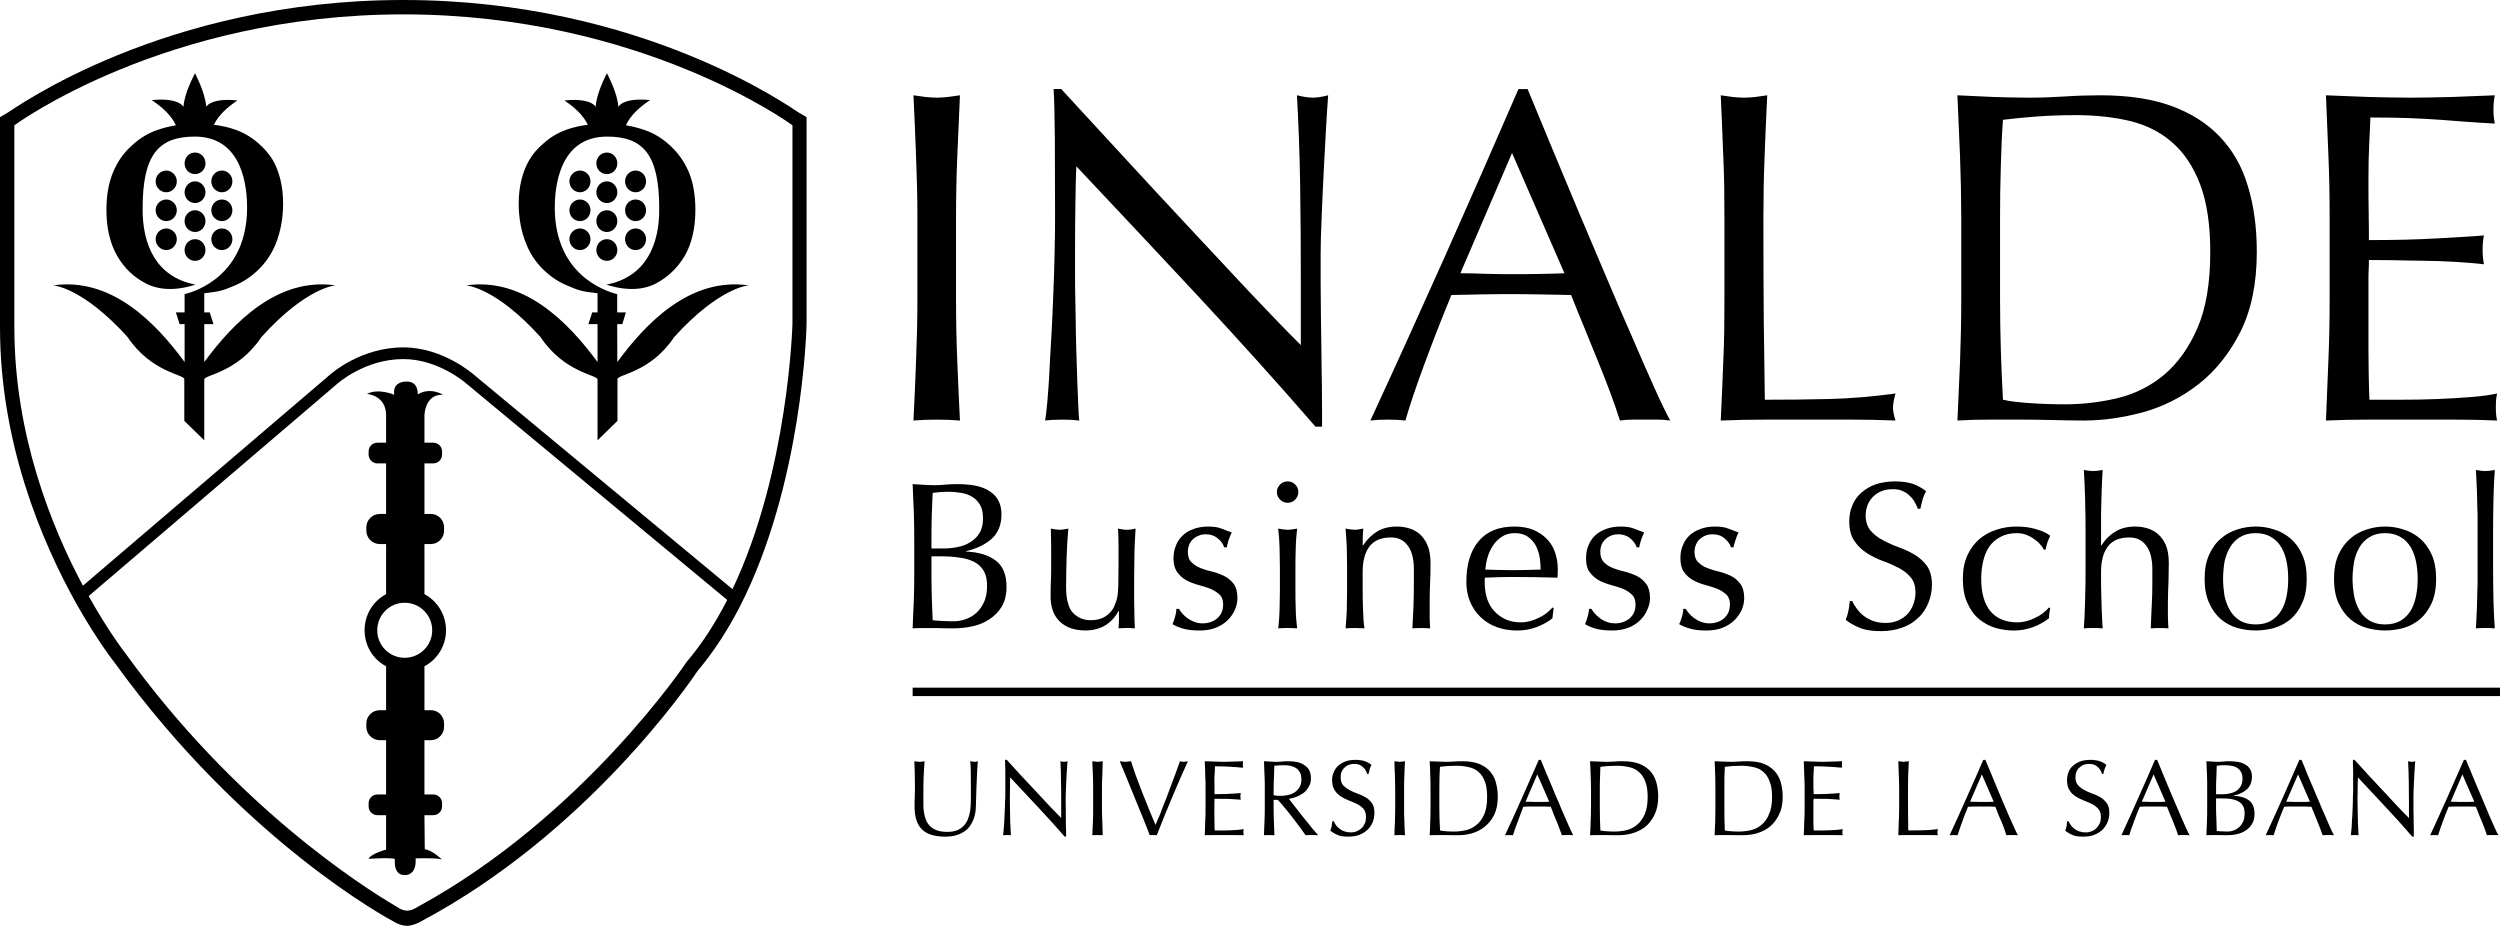<?xml version="1.0" encoding="utf-8"?>
<!-- Generator: Adobe Illustrator 17.0.0, SVG Export Plug-In . SVG Version: 6.00 Build 0)  -->
<!DOCTYPE svg PUBLIC "-//W3C//DTD SVG 1.1//EN" "http://www.w3.org/Graphics/SVG/1.1/DTD/svg11.dtd">
<svg version="1.1" id="Layer_1" xmlns="http://www.w3.org/2000/svg" xmlns:xlink="http://www.w3.org/1999/xlink" x="0px" y="0px"
	 width="300px" height="111.099px" viewBox="0 0 300 111.099" enable-background="new 0 0 300 111.099" xml:space="preserve">
<g>
	<path d="M116.494,92.722c-0.016-0.665-0.021-1.132-0.072-1.374c0.109,0.021,0.192,0.034,0.269,0.037
		c0.093,0.019,0.192,0.037,0.276,0.037c0.098,0,0.223-0.037,0.377-0.074c-0.024,0.311-0.04,0.654-0.082,1.069
		c-0.011,0.43-0.032,0.872-0.056,1.356c-0.016,0.476-0.053,0.965-0.053,1.467c-0.016,0.505-0.032,0.994-0.048,1.481
		c0,0.561-0.093,1.079-0.263,1.542c-0.168,0.457-0.401,0.835-0.702,1.169c-0.316,0.311-0.699,0.553-1.162,0.72
		c-0.441,0.162-0.957,0.245-1.547,0.245c-1.289,0-2.233-0.293-2.804-0.882c-0.603-0.593-0.882-1.512-0.882-2.778
		c0-0.404,0-0.758,0.026-1.074c0.011-0.308,0.024-0.643,0.024-0.968c0-0.728-0.013-1.364-0.024-1.919
		c-0.021-0.564-0.026-1.034-0.053-1.427c0.103,0.021,0.207,0.034,0.348,0.037c0.114,0.019,0.223,0.037,0.332,0.037
		c0.088,0,0.181-0.019,0.279-0.037c0.09-0.003,0.178-0.016,0.276-0.037c-0.016,0.186-0.032,0.433-0.056,0.742
		c-0.005,0.3-0.032,0.651-0.058,1.031c0,0.407-0.026,0.816-0.032,1.276v1.38v0.92c0.005,0.314,0.032,0.614,0.09,0.912
		c0.056,0.308,0.144,0.582,0.252,0.85c0.114,0.274,0.287,0.508,0.505,0.718c0.207,0.194,0.476,0.359,0.814,0.476
		c0.314,0.109,0.723,0.173,1.215,0.173c0.468,0,0.864-0.074,1.191-0.202c0.322-0.151,0.585-0.314,0.787-0.545
		c0.21-0.228,0.37-0.484,0.484-0.771c0.114-0.306,0.207-0.606,0.26-0.917c0.045-0.327,0.072-0.648,0.088-0.957
		c0-0.319,0.016-0.614,0.016-0.885C116.51,94.331,116.494,93.387,116.494,92.722"/>
	<path d="M124.577,96.873c-1.116-1.201-2.249-2.398-3.36-3.591c0,0.258-0.011,0.572-0.016,0.978
		c-0.008,0.407-0.019,0.946-0.019,1.653c0,0.181,0,0.396,0.011,0.665c0.008,0.26,0.008,0.553,0.013,0.848
		c0,0.295,0.011,0.59,0.011,0.888c0,0.306,0.021,0.569,0.037,0.843c0.011,0.247,0.016,0.478,0.032,0.672
		c0,0.199,0.021,0.324,0.021,0.393c-0.157-0.003-0.293-0.013-0.447-0.013c-0.183,0-0.353,0.011-0.494,0.013
		c0.027-0.072,0.032-0.237,0.061-0.481c0.027-0.228,0.043-0.502,0.064-0.827c0.011-0.327,0.037-0.672,0.056-1.047
		c0.016-0.383,0.043-0.755,0.048-1.138c0.011-0.385,0.011-0.752,0.043-1.116v-0.975v-2.118c0-0.601-0.032-1.05-0.032-1.34h0.207
		c0.529,0.577,1.068,1.169,1.672,1.837c0.601,0.641,1.204,1.289,1.797,1.916c0.579,0.633,1.151,1.233,1.672,1.797
		c0.545,0.564,1.005,1.05,1.39,1.433V96.4c0-0.896,0-1.767-0.026-2.629c0-0.864-0.027-1.656-0.067-2.421
		c0.17,0.037,0.311,0.072,0.43,0.072c0.114,0,0.228-0.034,0.42-0.072c-0.021,0.183-0.04,0.481-0.061,0.853
		c-0.016,0.385-0.053,0.766-0.074,1.217c0,0.423-0.034,0.853-0.056,1.273c-0.011,0.401-0.027,0.739-0.027,0.989v0.771
		c0,0.287,0,0.598,0.016,0.914v0.973c0.011,0.311,0.011,0.611,0.011,0.898c0.021,0.274,0.021,0.523,0.021,0.731v0.425h-0.173
		C126.767,99.249,125.699,98.069,124.577,96.873"/>
	<path d="M131.15,93.023c-0.021-0.553-0.056-1.106-0.077-1.675c0.114,0.021,0.228,0.034,0.322,0.037
		c0.098,0.019,0.197,0.034,0.3,0.034c0.12,0,0.213-0.016,0.306-0.034c0.12-0.003,0.213-0.016,0.327-0.037
		c-0.005,0.569-0.045,1.121-0.05,1.675c-0.032,0.545-0.043,1.092-0.043,1.672v2.228c0,0.564,0.011,1.121,0.043,1.672
		c0.005,0.561,0.045,1.098,0.05,1.627c-0.197-0.003-0.399-0.013-0.633-0.013c-0.228,0-0.436,0.011-0.622,0.013
		c0.021-0.529,0.056-1.066,0.077-1.627c0.021-0.55,0.026-1.108,0.026-1.672v-2.228C131.176,94.116,131.171,93.568,131.15,93.023"/>
	<path d="M137.255,98.397c-0.295-0.725-0.603-1.475-0.93-2.27c-0.322-0.787-0.648-1.592-0.986-2.43
		c-0.332-0.824-0.675-1.608-0.97-2.347c0.114,0.019,0.228,0.032,0.332,0.034c0.12,0.019,0.25,0.037,0.322,0.037
		c0.109,0,0.234-0.019,0.348-0.037c0.098-0.003,0.207-0.016,0.353-0.034c0.175,0.566,0.383,1.169,0.601,1.786
		c0.234,0.624,0.489,1.26,0.728,1.916c0.255,0.63,0.518,1.292,0.784,1.962c0.274,0.656,0.54,1.326,0.824,1.969
		c0.146-0.348,0.322-0.744,0.51-1.186c0.154-0.433,0.353-0.877,0.518-1.356c0.218-0.465,0.375-0.941,0.555-1.425
		c0.192-0.484,0.359-0.965,0.524-1.406c0.168-0.444,0.338-0.872,0.468-1.263c0.125-0.388,0.255-0.718,0.353-0.999
		c0.181,0.034,0.332,0.072,0.468,0.072c0.144,0,0.295-0.037,0.486-0.072c-0.67,1.496-1.324,2.99-1.94,4.46
		c-0.619,1.459-1.215,2.95-1.786,4.412c-0.125-0.003-0.271-0.013-0.42-0.013c-0.173,0-0.322,0.011-0.425,0.013
		C137.773,99.71,137.526,99.099,137.255,98.397"/>
	<path d="M144.627,92.997c-0.005-0.55-0.032-1.095-0.056-1.648c0.394,0.021,0.763,0.034,1.156,0.037
		c0.385,0.016,0.773,0.034,1.159,0.034c0.393,0,0.773-0.019,1.167-0.034c0.364-0.003,0.728-0.016,1.121-0.037
		c-0.005,0.12-0.037,0.252-0.037,0.391c0,0.12,0.032,0.25,0.037,0.377c-0.266-0.003-0.518-0.029-0.758-0.056
		c-0.207-0.005-0.452-0.024-0.702-0.045c-0.269-0.016-0.55-0.027-0.84-0.043c-0.316-0.016-0.67-0.016-1.082-0.016
		c-0.008,0.274-0.024,0.54-0.024,0.781c-0.026,0.25-0.043,0.542-0.043,0.856c0,0.327,0.016,0.665,0.016,0.981v0.725
		c0.375,0,0.712,0,1.029-0.013c0.295,0,0.585-0.008,0.835-0.034c0.234-0.013,0.463-0.021,0.68-0.037
		c0.207-0.011,0.399-0.026,0.611-0.05c-0.045,0.136-0.045,0.282-0.045,0.417c0,0.114,0,0.255,0.045,0.383
		c-0.242-0.026-0.486-0.048-0.787-0.058c-0.324-0.024-0.614-0.04-0.898-0.04c-0.308-0.008-0.577-0.008-0.832-0.008
		c-0.269-0.011-0.486-0.011-0.638-0.011v0.245c0,0.101-0.016,0.21-0.016,0.343v0.5v0.784c0,0.476,0.016,0.898,0.016,1.21
		c0,0.324,0,0.558,0.026,0.723h0.893c0.327,0,0.654,0,0.965-0.019c0.311-0.008,0.611-0.032,0.898-0.048
		c0.255-0.032,0.513-0.053,0.715-0.098c-0.005,0.061-0.029,0.133-0.029,0.202v0.199c0,0.138,0.024,0.26,0.029,0.332
		c-0.388-0.003-0.758-0.013-1.167-0.013h-1.154h-1.177c-0.38,0-0.773,0.011-1.172,0.013c0.024-0.555,0.05-1.095,0.056-1.637
		c0.043-0.558,0.043-1.106,0.043-1.675v-2.217C144.669,94.109,144.669,93.561,144.627,92.997"/>
	<path d="M151.743,93.023c-0.034-0.553-0.04-1.106-0.061-1.675c0.239,0.021,0.492,0.034,0.72,0.037
		c0.25,0.019,0.495,0.037,0.739,0.037c0.252,0,0.508-0.019,0.742-0.04c0.255-0.032,0.505-0.034,0.731-0.034
		c0.37,0,0.718,0.034,1.044,0.096c0.322,0.077,0.611,0.189,0.85,0.359c0.245,0.157,0.452,0.353,0.598,0.614
		c0.13,0.263,0.207,0.579,0.207,0.981c0,0.407-0.098,0.763-0.29,1.061c-0.178,0.3-0.391,0.55-0.665,0.744
		c-0.266,0.186-0.561,0.329-0.853,0.439c-0.322,0.103-0.59,0.183-0.84,0.221c0.093,0.12,0.239,0.306,0.42,0.537
		c0.183,0.242,0.385,0.497,0.603,0.768c0.228,0.274,0.457,0.571,0.694,0.888c0.25,0.298,0.484,0.588,0.707,0.867
		c0.223,0.284,0.415,0.547,0.627,0.771c0.204,0.231,0.353,0.412,0.478,0.529c-0.13-0.003-0.26-0.013-0.383-0.013h-0.391h-0.364
		c-0.127,0-0.274,0.011-0.388,0.013c-0.13-0.17-0.311-0.457-0.577-0.816c-0.279-0.353-0.571-0.736-0.877-1.159
		c-0.311-0.415-0.638-0.821-0.981-1.231c-0.322-0.417-0.624-0.752-0.909-1.037h-0.492v0.944c0,0.564,0.019,1.122,0.04,1.672
		c0.021,0.561,0.043,1.098,0.058,1.627c-0.183-0.003-0.401-0.013-0.63-0.013c-0.223,0-0.43,0.011-0.622,0.013
		c0.021-0.529,0.026-1.066,0.061-1.627c0.027-0.55,0.037-1.108,0.037-1.672v-2.228C151.78,94.116,151.77,93.568,151.743,93.023
		 M153.224,95.484c0.157,0,0.306,0.019,0.489,0.019c0.247,0,0.55-0.037,0.829-0.098c0.295-0.05,0.55-0.165,0.79-0.308
		c0.245-0.165,0.441-0.364,0.598-0.609c0.17-0.255,0.237-0.571,0.237-0.96c0-0.34-0.05-0.624-0.181-0.843
		c-0.13-0.223-0.279-0.399-0.478-0.529c-0.197-0.12-0.42-0.197-0.643-0.255c-0.25-0.05-0.463-0.072-0.71-0.072
		c-0.271,0-0.542,0-0.734,0.021c-0.197,0.011-0.367,0.034-0.502,0.04c-0.021,0.465-0.032,0.944-0.043,1.406
		c-0.021,0.465-0.04,0.944-0.04,1.398v0.736C152.953,95.45,153.088,95.477,153.224,95.484"/>
	<path d="M160.315,99.012c0.103,0.165,0.26,0.311,0.436,0.439c0.168,0.13,0.343,0.239,0.582,0.311
		c0.213,0.08,0.468,0.127,0.742,0.127c0.295,0,0.545-0.053,0.768-0.149c0.218-0.103,0.425-0.234,0.588-0.401
		c0.165-0.162,0.279-0.375,0.377-0.588c0.09-0.226,0.109-0.489,0.109-0.736c0-0.393-0.093-0.707-0.29-0.941
		c-0.197-0.239-0.457-0.425-0.758-0.582c-0.306-0.154-0.638-0.293-0.975-0.423c-0.348-0.127-0.686-0.3-0.975-0.486
		c-0.308-0.194-0.55-0.436-0.755-0.747c-0.192-0.298-0.311-0.72-0.311-1.212c0-0.37,0.064-0.696,0.213-0.986
		c0.109-0.3,0.303-0.564,0.545-0.776c0.25-0.204,0.55-0.394,0.893-0.51c0.332-0.114,0.728-0.17,1.159-0.17
		c0.399,0,0.768,0.051,1.079,0.146c0.282,0.098,0.571,0.252,0.837,0.457c-0.085,0.138-0.146,0.306-0.204,0.465
		c-0.05,0.168-0.098,0.364-0.149,0.622h-0.162c-0.04-0.117-0.088-0.258-0.165-0.383c-0.074-0.151-0.162-0.279-0.303-0.399
		c-0.122-0.13-0.269-0.228-0.447-0.311c-0.165-0.072-0.388-0.114-0.617-0.114c-0.25,0-0.457,0.034-0.67,0.109
		c-0.197,0.088-0.38,0.186-0.513,0.34c-0.162,0.127-0.271,0.303-0.359,0.499c-0.082,0.197-0.109,0.417-0.109,0.641
		c0,0.407,0.088,0.725,0.279,0.962c0.218,0.234,0.478,0.42,0.763,0.588c0.298,0.157,0.635,0.3,0.973,0.428
		c0.353,0.125,0.68,0.274,0.986,0.449c0.3,0.186,0.55,0.423,0.758,0.704c0.191,0.284,0.29,0.667,0.29,1.138
		c0,0.399-0.072,0.781-0.202,1.127c-0.149,0.356-0.353,0.659-0.638,0.93c-0.266,0.25-0.593,0.457-0.975,0.603
		c-0.407,0.154-0.843,0.213-1.34,0.213c-0.545,0-0.97-0.058-1.297-0.213c-0.332-0.146-0.624-0.322-0.837-0.492
		c0.064-0.189,0.136-0.383,0.151-0.521c0.029-0.165,0.061-0.385,0.098-0.627h0.154C160.102,98.698,160.211,98.852,160.315,99.012"/>
	<path d="M167.391,93.023c-0.027-0.553-0.056-1.106-0.061-1.675c0.103,0.021,0.213,0.034,0.327,0.037
		c0.082,0.019,0.197,0.034,0.295,0.034c0.114,0,0.218-0.016,0.311-0.034c0.103-0.003,0.213-0.016,0.338-0.037
		c-0.032,0.569-0.067,1.121-0.077,1.675c-0.032,0.545-0.032,1.092-0.032,1.672v2.228c0,0.564,0,1.121,0.032,1.672
		c0.011,0.561,0.045,1.098,0.077,1.627c-0.218-0.003-0.425-0.013-0.648-0.013c-0.213,0-0.425,0.011-0.622,0.013
		c0.005-0.529,0.034-1.066,0.061-1.627c0.021-0.55,0.032-1.108,0.032-1.672v-2.228C167.423,94.116,167.412,93.568,167.391,93.023"/>
	<path d="M171.628,93.024c-0.011-0.553-0.027-1.106-0.069-1.675c0.338,0.021,0.654,0.034,0.981,0.037
		c0.319,0.016,0.63,0.034,0.968,0.034c0.322,0,0.659-0.019,0.981-0.037c0.311-0.032,0.633-0.034,0.97-0.034
		c0.763,0,1.412,0.088,1.943,0.284c0.555,0.21,0.991,0.497,1.337,0.864c0.327,0.359,0.598,0.797,0.749,1.326
		c0.149,0.55,0.247,1.13,0.247,1.797c0,0.872-0.154,1.587-0.441,2.18c-0.306,0.595-0.694,1.068-1.167,1.438
		c-0.452,0.356-0.954,0.601-1.51,0.766c-0.542,0.149-1.082,0.218-1.595,0.218c-0.276,0-0.582,0-0.856-0.003
		c-0.308-0.011-0.577-0.011-0.861-0.011h-0.869c-0.29,0-0.579,0.011-0.877,0.013c0.043-0.529,0.058-1.068,0.069-1.627
		c0.029-0.55,0.034-1.108,0.034-1.672v-2.228C171.662,94.117,171.657,93.569,171.628,93.024 M172.805,99.653
		c0.17,0.045,0.436,0.077,0.725,0.096c0.319,0.029,0.635,0.037,0.968,0.037c0.471,0,0.938-0.056,1.422-0.165
		c0.468-0.117,0.893-0.314,1.26-0.638c0.385-0.303,0.691-0.736,0.93-1.27c0.239-0.54,0.343-1.231,0.343-2.092
		c0-0.755-0.072-1.361-0.271-1.842c-0.181-0.492-0.441-0.872-0.758-1.143c-0.316-0.29-0.704-0.478-1.162-0.577
		c-0.447-0.101-0.93-0.168-1.475-0.168c-0.377,0-0.758,0.016-1.074,0.032c-0.332,0.034-0.648,0.061-0.909,0.093
		c-0.037,0.415-0.056,0.85-0.067,1.313c0,0.441-0.016,0.912-0.016,1.366v2.228C172.723,97.859,172.75,98.76,172.805,99.653"/>
	<path d="M188.789,100.222c-0.12-0.003-0.239-0.013-0.348-0.013h-0.34h-0.343c-0.109,0-0.228,0.011-0.338,0.013
		c-0.069-0.194-0.141-0.436-0.255-0.718c-0.098-0.266-0.228-0.574-0.338-0.869c-0.13-0.3-0.25-0.619-0.393-0.933
		c-0.109-0.314-0.239-0.627-0.348-0.893c-0.276-0.013-0.555-0.013-0.848-0.029h-0.85h-0.795c-0.245,0.016-0.508,0.016-0.795,0.029
		c-0.252,0.67-0.492,1.305-0.715,1.909c-0.234,0.606-0.415,1.111-0.524,1.505c-0.141-0.003-0.303-0.013-0.468-0.013
		c-0.168,0-0.338,0.011-0.489,0.013c0.707-1.505,1.377-3.009,2.047-4.497c0.665-1.481,1.329-3.003,2.004-4.545h0.239
		c0.202,0.5,0.43,1.039,0.672,1.627c0.245,0.585,0.495,1.159,0.749,1.762c0.223,0.593,0.486,1.175,0.752,1.77
		c0.234,0.585,0.463,1.14,0.691,1.632c0.223,0.51,0.425,0.949,0.595,1.353C188.537,99.709,188.669,100.028,188.789,100.222
		 M183.064,96.206c0.228,0,0.447,0.005,0.691,0.011c0.252,0.019,0.481,0.019,0.704,0.019h0.718c0.245-0.019,0.473-0.019,0.731-0.029
		l-1.438-3.277L183.064,96.206z"/>
	<path d="M190.878,93.024c-0.016-0.553-0.032-1.106-0.074-1.675c0.348,0.021,0.665,0.034,0.97,0.037
		c0.353,0.016,0.67,0.034,0.989,0.034c0.327,0,0.659-0.019,0.986-0.037c0.327-0.032,0.643-0.034,0.965-0.034
		c0.758,0,1.401,0.088,1.951,0.284c0.534,0.21,0.981,0.497,1.334,0.864c0.332,0.359,0.577,0.797,0.744,1.326
		c0.165,0.55,0.242,1.13,0.242,1.797c0,0.872-0.159,1.587-0.457,2.18c-0.29,0.595-0.667,1.068-1.114,1.438
		c-0.478,0.356-0.994,0.601-1.547,0.766c-0.553,0.149-1.082,0.218-1.595,0.218c-0.306,0-0.588,0-0.867-0.003
		c-0.293-0.011-0.577-0.011-0.853-0.011h-0.872c-0.284,0-0.566,0.011-0.877,0.013c0.043-0.529,0.058-1.068,0.074-1.627
		c0.019-0.55,0.045-1.108,0.045-1.672v-2.228C190.923,94.117,190.896,93.569,190.878,93.024 M192.045,99.653
		c0.186,0.045,0.425,0.077,0.742,0.096c0.311,0.029,0.635,0.037,0.962,0.037c0.46,0,0.954-0.056,1.417-0.165
		c0.473-0.117,0.904-0.314,1.265-0.638c0.385-0.303,0.696-0.736,0.936-1.27c0.228-0.54,0.353-1.231,0.353-2.092
		c0-0.755-0.098-1.361-0.287-1.842c-0.175-0.492-0.441-0.872-0.768-1.143c-0.316-0.29-0.699-0.478-1.145-0.577
		c-0.447-0.101-0.941-0.168-1.475-0.168c-0.391,0-0.736,0.016-1.085,0.032c-0.338,0.034-0.635,0.061-0.914,0.093
		c-0.011,0.415-0.021,0.85-0.043,1.313c-0.024,0.441-0.024,0.912-0.024,1.366v2.228C191.979,97.859,192.002,98.76,192.045,99.653"/>
	<path d="M205.827,93.024c-0.019-0.553-0.05-1.106-0.072-1.675c0.316,0.021,0.643,0.034,0.97,0.037
		c0.322,0.016,0.648,0.034,0.975,0.034c0.319,0,0.651-0.019,0.973-0.037c0.327-0.032,0.659-0.034,0.975-0.034
		c0.773,0,1.433,0.088,1.951,0.284c0.545,0.21,0.973,0.497,1.318,0.864c0.338,0.359,0.598,0.797,0.763,1.326
		c0.151,0.55,0.245,1.13,0.245,1.797c0,0.872-0.154,1.587-0.463,2.18c-0.295,0.595-0.672,1.068-1.135,1.438
		c-0.452,0.356-0.962,0.601-1.523,0.766c-0.55,0.149-1.095,0.218-1.603,0.218c-0.29,0-0.577,0-0.85-0.003
		c-0.298-0.011-0.588-0.011-0.872-0.011h-0.853c-0.29,0-0.588,0.011-0.872,0.013c0.021-0.529,0.053-1.068,0.072-1.627
		c0.005-0.55,0.021-1.108,0.021-1.672v-2.228C205.848,94.117,205.832,93.569,205.827,93.024 M206.981,99.653
		c0.186,0.045,0.43,0.077,0.747,0.096c0.306,0.029,0.624,0.037,0.946,0.037c0.481,0,0.949-0.056,1.438-0.165
		c0.457-0.117,0.893-0.314,1.255-0.638c0.385-0.303,0.702-0.736,0.909-1.27c0.26-0.54,0.37-1.231,0.37-2.092
		c0-0.755-0.093-1.361-0.287-1.842c-0.186-0.492-0.42-0.872-0.752-1.143c-0.306-0.29-0.715-0.478-1.156-0.577
		c-0.452-0.101-0.936-0.168-1.47-0.168c-0.391,0-0.747,0.016-1.1,0.032c-0.322,0.034-0.627,0.061-0.898,0.093
		c-0.011,0.415-0.027,0.85-0.053,1.313c-0.003,0.441-0.003,0.912-0.003,1.366v2.228C206.925,97.859,206.927,98.76,206.981,99.653"/>
	<path d="M216.507,92.997c-0.005-0.55-0.032-1.095-0.056-1.648c0.383,0.021,0.768,0.034,1.151,0.037
		c0.38,0.016,0.768,0.034,1.154,0.034c0.404,0,0.773-0.019,1.156-0.034c0.37-0.003,0.763-0.016,1.143-0.037
		c-0.027,0.12-0.027,0.252-0.027,0.391c0,0.12,0,0.25,0.027,0.377c-0.271-0.003-0.513-0.029-0.742-0.056
		c-0.228-0.005-0.478-0.024-0.723-0.045c-0.263-0.016-0.55-0.027-0.85-0.043c-0.293-0.016-0.648-0.016-1.068-0.016
		c-0.021,0.274-0.021,0.54-0.037,0.781c-0.027,0.25-0.027,0.542-0.027,0.856v0.981c0.027,0.327,0.027,0.571,0.027,0.725
		c0.364,0,0.71,0,1.023-0.013c0.295,0,0.54-0.008,0.808-0.034c0.26-0.013,0.489-0.021,0.702-0.037
		c0.207-0.011,0.409-0.026,0.603-0.05c-0.043,0.136-0.043,0.282-0.043,0.417c0,0.114,0,0.255,0.043,0.383
		c-0.228-0.026-0.494-0.048-0.784-0.058c-0.314-0.024-0.593-0.04-0.898-0.04c-0.303-0.008-0.577-0.008-0.826-0.008
		c-0.279-0.011-0.478-0.011-0.627-0.011c0,0.074,0,0.162-0.027,0.245v0.343v0.5v0.784v1.21c0.027,0.324,0.027,0.558,0.027,0.723
		h0.914c0.322,0,0.638,0,0.96-0.019c0.311-0.008,0.6-0.032,0.882-0.048c0.284-0.032,0.529-0.053,0.747-0.098
		c-0.016,0.061-0.045,0.133-0.045,0.202c-0.011,0.072-0.011,0.138-0.011,0.199c0,0.138,0.011,0.26,0.056,0.332
		c-0.409-0.003-0.784-0.013-1.162-0.013h-1.191h-1.151c-0.409,0-0.784,0.011-1.183,0.013c0.024-0.555,0.05-1.095,0.056-1.637
		c0.043-0.558,0.048-1.106,0.048-1.675v-2.217C216.555,94.109,216.549,93.561,216.507,92.997"/>
	<path d="M227.855,93.023c-0.016-0.553-0.048-1.106-0.056-1.675c0.103,0.021,0.213,0.034,0.316,0.037
		c0.114,0.019,0.197,0.034,0.3,0.034s0.207-0.016,0.311-0.034c0.109-0.003,0.202-0.016,0.332-0.037
		c-0.026,0.569-0.05,1.121-0.077,1.675c-0.016,0.545-0.021,1.092-0.021,1.672c0,1.082,0,2.031,0.005,2.828
		c0.016,0.79,0.016,1.494,0.026,2.129c0.606,0,1.199,0,1.754-0.019c0.571-0.008,1.167-0.053,1.808-0.144
		c-0.043,0.146-0.064,0.274-0.064,0.372c0,0.12,0.021,0.231,0.064,0.359c-0.391-0.003-0.784-0.013-1.191-0.013h-1.172h-1.21
		c-0.391,0-0.784,0.011-1.183,0.013c0.008-0.529,0.04-1.066,0.056-1.627c0.026-0.55,0.048-1.108,0.048-1.672v-2.228
		C227.903,94.116,227.882,93.568,227.855,93.023"/>
	<path d="M242.141,100.222c-0.13-0.003-0.228-0.013-0.353-0.013h-0.346h-0.343c-0.093,0-0.207,0.011-0.343,0.013
		c-0.058-0.194-0.136-0.436-0.228-0.718c-0.109-0.266-0.223-0.574-0.332-0.869c-0.157-0.3-0.266-0.619-0.409-0.933
		c-0.101-0.314-0.245-0.627-0.348-0.893c-0.276-0.013-0.555-0.013-0.848-0.029h-0.85h-0.784c-0.266,0.016-0.518,0.016-0.795,0.029
		c-0.279,0.67-0.523,1.305-0.736,1.909c-0.223,0.606-0.391,1.111-0.513,1.505c-0.141-0.003-0.303-0.013-0.468-0.013
		c-0.194,0-0.348,0.011-0.489,0.013c0.707-1.505,1.377-3.009,2.036-4.497c0.675-1.481,1.329-3.003,2.004-4.545h0.245
		c0.221,0.5,0.441,1.039,0.683,1.627c0.239,0.585,0.478,1.159,0.728,1.762c0.25,0.593,0.497,1.175,0.747,1.77
		c0.255,0.585,0.494,1.14,0.702,1.632c0.228,0.51,0.42,0.949,0.611,1.353C241.883,99.709,242.022,100.028,242.141,100.222
		 M236.411,96.206c0.223,0,0.463,0.005,0.691,0.011c0.25,0.019,0.476,0.019,0.704,0.019h0.718c0.255-0.019,0.492-0.019,0.72-0.029
		l-1.422-3.277L236.411,96.206z"/>
	<path d="M248.491,99.012c0.103,0.165,0.271,0.311,0.425,0.439c0.173,0.13,0.359,0.239,0.588,0.311
		c0.228,0.08,0.492,0.127,0.763,0.127c0.279,0,0.529-0.053,0.773-0.149c0.223-0.103,0.42-0.234,0.571-0.401
		c0.154-0.162,0.263-0.375,0.383-0.588c0.08-0.226,0.114-0.489,0.114-0.736c0-0.393-0.103-0.707-0.306-0.941
		c-0.202-0.239-0.452-0.425-0.752-0.582c-0.311-0.154-0.638-0.293-0.97-0.423c-0.348-0.127-0.665-0.3-0.978-0.486
		c-0.311-0.194-0.579-0.436-0.752-0.747c-0.213-0.298-0.306-0.72-0.306-1.212c0-0.37,0.058-0.696,0.192-0.986
		c0.114-0.3,0.287-0.564,0.555-0.776c0.245-0.204,0.555-0.394,0.888-0.51c0.343-0.114,0.734-0.17,1.169-0.17
		c0.399,0,0.763,0.051,1.074,0.146c0.3,0.098,0.588,0.252,0.84,0.457c-0.067,0.138-0.138,0.306-0.197,0.465
		c-0.05,0.168-0.13,0.364-0.159,0.622h-0.157c-0.043-0.117-0.098-0.258-0.159-0.383c-0.085-0.151-0.194-0.279-0.303-0.399
		c-0.136-0.13-0.279-0.228-0.452-0.311c-0.159-0.072-0.362-0.114-0.633-0.114c-0.239,0-0.447,0.034-0.665,0.109
		c-0.197,0.088-0.359,0.186-0.508,0.34c-0.173,0.127-0.293,0.303-0.353,0.499c-0.088,0.197-0.125,0.417-0.125,0.641
		c0,0.407,0.093,0.725,0.306,0.962c0.197,0.234,0.447,0.42,0.758,0.588c0.287,0.157,0.614,0.3,0.968,0.428
		c0.356,0.125,0.683,0.274,0.991,0.449c0.295,0.186,0.529,0.423,0.742,0.704c0.197,0.284,0.306,0.667,0.306,1.138
		c0,0.399-0.077,0.781-0.218,1.127c-0.141,0.356-0.348,0.659-0.622,0.93c-0.276,0.25-0.598,0.457-0.981,0.603
		c-0.401,0.154-0.848,0.213-1.356,0.213c-0.529,0-0.96-0.058-1.279-0.213c-0.346-0.146-0.622-0.322-0.84-0.492
		c0.072-0.189,0.125-0.383,0.157-0.521c0.013-0.165,0.061-0.385,0.077-0.627h0.154C248.289,98.698,248.393,98.852,248.491,99.012"/>
	<path d="M262.751,100.222c-0.13-0.003-0.228-0.013-0.348-0.013h-0.351h-0.338c-0.101,0-0.223,0.011-0.348,0.013
		c-0.058-0.194-0.125-0.436-0.239-0.718c-0.098-0.266-0.218-0.574-0.338-0.869c-0.135-0.3-0.266-0.619-0.391-0.933
		c-0.127-0.314-0.247-0.627-0.362-0.893c-0.276-0.013-0.55-0.013-0.837-0.029h-0.861h-0.784c-0.25,0.016-0.508,0.016-0.779,0.029
		c-0.284,0.67-0.529,1.305-0.747,1.909c-0.223,0.606-0.409,1.111-0.51,1.505c-0.144-0.003-0.306-0.013-0.465-0.013
		c-0.194,0-0.348,0.011-0.484,0.013c0.707-1.505,1.377-3.009,2.036-4.497c0.659-1.481,1.34-3.003,1.999-4.545h0.258
		c0.194,0.5,0.423,1.039,0.665,1.627c0.234,0.585,0.484,1.159,0.734,1.762c0.252,0.593,0.502,1.175,0.747,1.77
		c0.26,0.585,0.484,1.14,0.707,1.632c0.228,0.51,0.425,0.949,0.59,1.353C262.483,99.709,262.637,100.028,262.751,100.222
		 M257.016,96.206c0.228,0,0.463,0.005,0.702,0.011c0.242,0.019,0.465,0.019,0.699,0.019h0.707c0.26-0.019,0.494-0.019,0.731-0.029
		l-1.422-3.277L257.016,96.206z"/>
	<path d="M264.838,92.998c-0.021-0.55-0.04-1.095-0.067-1.648c0.228,0.021,0.463,0.034,0.696,0.034
		c0.226,0.019,0.447,0.037,0.672,0.037c0.223,0,0.457-0.019,0.68-0.037c0.239-0.032,0.452-0.034,0.686-0.034
		c0.38,0,0.734,0.021,1.055,0.085c0.322,0.045,0.627,0.146,0.85,0.298c0.255,0.144,0.463,0.329,0.6,0.566
		c0.151,0.242,0.223,0.547,0.223,0.901c0,0.643-0.207,1.145-0.595,1.507c-0.396,0.362-0.925,0.619-1.579,0.76v0.034
		c0.768,0.029,1.377,0.207,1.823,0.55c0.447,0.332,0.659,0.874,0.659,1.616c0,0.478-0.093,0.888-0.298,1.207
		c-0.191,0.332-0.454,0.595-0.779,0.792c-0.311,0.215-0.67,0.359-1.058,0.439c-0.38,0.088-0.758,0.117-1.138,0.117
		c-0.202,0-0.42,0-0.627-0.003c-0.213-0.011-0.404-0.011-0.614-0.011h-0.638c-0.213,0-0.409,0.011-0.622,0.013
		c0.026-0.555,0.045-1.095,0.067-1.637c0.027-0.558,0.027-1.108,0.027-1.675v-2.217C264.865,94.109,264.865,93.561,264.838,92.998
		 M267.518,95.225c0.311-0.058,0.577-0.162,0.816-0.298c0.228-0.151,0.404-0.346,0.55-0.579c0.138-0.231,0.213-0.526,0.213-0.896
		c0-0.353-0.058-0.633-0.197-0.843c-0.114-0.221-0.287-0.377-0.489-0.492c-0.186-0.117-0.415-0.194-0.675-0.226
		c-0.245-0.043-0.489-0.064-0.742-0.064c-0.223,0-0.412,0-0.566,0.021c-0.162,0.011-0.287,0.034-0.42,0.043
		c-0.016,0.407-0.021,0.829-0.037,1.223c-0.016,0.412-0.043,0.808-0.043,1.231v0.968h0.702
		C266.919,95.313,267.233,95.289,267.518,95.225 M265.97,98.417c0.016,0.43,0.021,0.872,0.037,1.305
		c0.175,0.016,0.356,0.026,0.59,0.04c0.223,0.016,0.452,0.024,0.675,0.024c0.282,0,0.555-0.048,0.805-0.149
		c0.255-0.088,0.463-0.234,0.659-0.409c0.197-0.194,0.338-0.417,0.468-0.689c0.098-0.279,0.149-0.577,0.149-0.92
		c0-0.37-0.05-0.683-0.197-0.909c-0.136-0.25-0.327-0.433-0.585-0.558c-0.239-0.138-0.542-0.228-0.885-0.284
		c-0.356-0.045-0.752-0.058-1.172-0.058h-0.588v1.302C265.928,97.559,265.955,97.982,265.97,98.417"/>
	<path d="M280.08,100.222c-0.141-0.003-0.234-0.013-0.353-0.013h-0.351h-0.327c-0.114,0-0.228,0.011-0.338,0.013
		c-0.064-0.194-0.157-0.436-0.255-0.718c-0.098-0.266-0.223-0.574-0.348-0.869c-0.12-0.3-0.25-0.619-0.375-0.933
		c-0.128-0.314-0.247-0.627-0.367-0.893c-0.271-0.013-0.54-0.013-0.832-0.029h-0.856h-0.79c-0.255,0.016-0.518,0.016-0.784,0.029
		c-0.274,0.67-0.545,1.305-0.752,1.909c-0.228,0.606-0.394,1.111-0.513,1.505c-0.146-0.003-0.298-0.013-0.468-0.013
		c-0.168,0-0.338,0.011-0.484,0.013c0.686-1.505,1.388-3.009,2.047-4.497c0.659-1.481,1.318-3.003,1.993-4.545h0.252
		c0.218,0.5,0.433,1.039,0.665,1.627c0.25,0.585,0.478,1.159,0.749,1.762c0.252,0.593,0.486,1.175,0.752,1.77
		c0.228,0.585,0.473,1.14,0.702,1.632c0.207,0.51,0.415,0.949,0.585,1.353C279.801,99.709,279.961,100.028,280.08,100.222
		 M274.344,96.206c0.207,0,0.447,0.005,0.696,0.011c0.245,0.019,0.463,0.019,0.694,0.019h0.718c0.266-0.019,0.494-0.019,0.742-0.029
		l-1.427-3.277L274.344,96.206z"/>
	<path d="M286.3,96.873c-1.122-1.201-2.228-2.398-3.354-3.591c-0.011,0.258-0.021,0.572-0.021,0.978
		c-0.013,0.407-0.024,0.946-0.024,1.653c0,0.181,0,0.396,0.011,0.665c0.013,0.26,0.013,0.553,0.013,0.848
		c0,0.295,0.011,0.59,0.021,0.888c0,0.306,0,0.569,0.032,0.843c0.011,0.247,0.016,0.478,0.026,0.672
		c0.011,0.199,0.011,0.324,0.026,0.393c-0.146-0.003-0.287-0.013-0.447-0.013c-0.178,0-0.343,0.011-0.478,0.013
		c0.016-0.072,0.026-0.237,0.045-0.481c0.043-0.228,0.048-0.502,0.069-0.827c0.011-0.327,0.021-0.672,0.061-1.047
		c0.021-0.383,0.021-0.755,0.048-1.138c0.021-0.385,0.021-0.752,0.021-1.116c0.029-0.359,0.029-0.686,0.029-0.975v-2.118
		c-0.029-0.601-0.029-1.05-0.029-1.34h0.191c0.518,0.577,1.09,1.169,1.672,1.837c0.595,0.641,1.215,1.289,1.797,1.916
		c0.579,0.633,1.145,1.233,1.666,1.797c0.534,0.564,1.002,1.05,1.401,1.433V96.4c0-0.896-0.011-1.767-0.021-2.629
		c-0.021-0.864-0.032-1.656-0.088-2.421c0.165,0.037,0.322,0.072,0.436,0.072c0.109,0,0.255-0.034,0.425-0.072
		c-0.037,0.183-0.04,0.481-0.056,0.853c-0.043,0.385-0.053,0.766-0.074,1.217c-0.016,0.423-0.04,0.853-0.061,1.273
		c-0.021,0.401-0.021,0.739-0.021,0.989v0.771v0.914c0.021,0.316,0.021,0.648,0.021,0.973c0,0.311,0,0.611,0.021,0.898v0.731v0.425
		h-0.194C288.485,99.249,287.427,98.069,286.3,96.873"/>
	<path d="M299.813,100.222c-0.138-0.003-0.252-0.013-0.367-0.013h-0.332h-0.353c-0.093,0-0.207,0.011-0.332,0.013
		c-0.069-0.194-0.13-0.436-0.25-0.718c-0.103-0.266-0.207-0.574-0.338-0.869c-0.114-0.3-0.245-0.619-0.388-0.933
		c-0.109-0.314-0.234-0.627-0.359-0.893c-0.266-0.013-0.54-0.013-0.821-0.029h-0.861h-0.79c-0.269,0.016-0.523,0.016-0.784,0.029
		c-0.284,0.67-0.54,1.305-0.752,1.909c-0.228,0.606-0.383,1.111-0.513,1.505c-0.136-0.003-0.298-0.013-0.473-0.013
		c-0.181,0-0.338,0.011-0.478,0.013c0.691-1.505,1.382-3.009,2.041-4.497c0.654-1.481,1.335-3.003,2.004-4.545h0.245
		c0.207,0.5,0.436,1.039,0.678,1.627c0.239,0.585,0.468,1.159,0.739,1.762c0.245,0.593,0.486,1.175,0.747,1.77
		c0.239,0.585,0.478,1.14,0.686,1.632c0.234,0.51,0.425,0.949,0.6,1.353C299.539,99.709,299.682,100.028,299.813,100.222
		 M294.087,96.206c0.213,0,0.436,0.005,0.686,0.011c0.25,0.019,0.486,0.019,0.699,0.019h0.728c0.234-0.019,0.473-0.019,0.715-0.029
		l-1.427-3.277L294.087,96.206z"/>
	<path d="M109.927,18.789c-0.082-2.392-0.197-4.854-0.311-7.355c0.492,0.067,0.965,0.141,1.427,0.202
		c0.452,0.04,0.898,0.085,1.361,0.085c0.447,0,0.912-0.045,1.364-0.085c0.452-0.061,0.93-0.136,1.427-0.202
		c-0.117,2.501-0.228,4.963-0.322,7.355c-0.098,2.392-0.149,4.856-0.149,7.347v9.781c0,2.49,0.05,4.957,0.149,7.384
		c0.093,2.424,0.204,4.809,0.322,7.163c-0.877-0.077-1.81-0.109-2.791-0.109c-0.986,0-1.916,0.032-2.788,0.109
		c0.114-2.355,0.228-4.739,0.311-7.163c0.098-2.427,0.162-4.893,0.162-7.384v-9.782C110.089,23.645,110.025,21.181,109.927,18.789"
		/>
	<path d="M143.946,35.726c-4.936-5.289-9.853-10.549-14.789-15.773c-0.043,1.05-0.08,2.48-0.106,4.261
		c-0.04,1.781-0.045,4.202-0.045,7.272c0,0.795,0,1.773,0.005,2.95c0.021,1.175,0.04,2.403,0.067,3.708
		c0.016,1.276,0.037,2.578,0.08,3.915c0.04,1.308,0.082,2.554,0.117,3.689c0.037,1.13,0.08,2.132,0.12,2.985
		c0.027,0.84,0.08,1.43,0.114,1.731c-0.617-0.077-1.276-0.109-1.999-0.109c-0.742,0-1.449,0.032-2.092,0.109
		c0.069-0.383,0.151-1.066,0.25-2.108c0.077-1.023,0.192-2.233,0.255-3.657c0.061-1.43,0.165-2.966,0.258-4.641
		c0.09-1.666,0.168-3.323,0.223-4.994c0.08-1.669,0.114-3.304,0.151-4.888c0.043-1.595,0.053-3.001,0.053-4.258
		c0-3.642-0.011-6.759-0.027-9.378c-0.027-2.605-0.064-4.569-0.151-5.856h0.915c2.31,2.504,4.782,5.188,7.413,8.048
		c2.626,2.863,5.244,5.675,7.854,8.474c2.591,2.778,5.045,5.409,7.368,7.886c2.35,2.475,4.37,4.588,6.119,6.321v-7.705
		c0-3.984-0.021-7.854-0.082-11.626c-0.061-3.772-0.202-7.315-0.38-10.648c0.779,0.189,1.403,0.287,1.927,0.287
		c0.468,0,1.079-0.098,1.818-0.287c-0.069,0.821-0.146,2.073-0.245,3.745c-0.098,1.669-0.186,3.44-0.287,5.332
		c-0.093,1.903-0.186,3.758-0.252,5.574c-0.08,1.823-0.12,3.28-0.12,4.375v3.407c0,1.289,0.016,2.631,0.034,4.043
		c0.021,1.395,0.037,2.804,0.058,4.24c0.011,1.398,0.026,2.727,0.056,3.974c0.016,1.225,0.021,2.294,0.021,3.2v1.874h-0.79
		C153.499,46.164,148.853,41.01,143.946,35.726"/>
	<path d="M200.43,50.463c-0.555-0.077-1.055-0.109-1.523-0.109h-1.494H195.9c-0.486,0-0.992,0.032-1.51,0.109
		c-0.269-0.867-0.633-1.922-1.085-3.152c-0.452-1.231-0.96-2.533-1.51-3.868c-0.537-1.342-1.106-2.708-1.661-4.088
		c-0.571-1.374-1.121-2.708-1.6-3.955c-1.199-0.032-2.44-0.058-3.702-0.072c-1.244-0.024-2.496-0.034-3.732-0.034
		c-1.188,0-2.347,0.011-3.474,0.034c-1.135,0.013-2.294,0.04-3.461,0.072c-1.215,2.958-2.31,5.771-3.293,8.439
		c-0.981,2.663-1.722,4.888-2.225,6.624c-0.641-0.077-1.329-0.109-2.094-0.109c-0.779,0-1.462,0.032-2.108,0.109
		c3.07-6.634,6.05-13.216,8.981-19.773c2.919-6.552,5.853-13.213,8.79-20.004h1.095c0.915,2.204,1.89,4.574,2.953,7.134
		c1.071,2.559,2.15,5.151,3.24,7.762c1.095,2.61,2.19,5.196,3.293,7.767c1.095,2.589,2.121,4.976,3.102,7.195
		c0.951,2.233,1.818,4.194,2.602,5.93C199.282,48.228,199.92,49.551,200.43,50.463 M175.246,32.79c0.975,0,2.009,0.027,3.057,0.067
		c1.066,0.034,2.089,0.043,3.086,0.043c1.047,0,2.11,0,3.187-0.024c1.053-0.019,2.103-0.04,3.16-0.085l-6.292-14.43L175.246,32.79z"
		/>
	<path d="M206.794,18.789c-0.098-2.392-0.181-4.854-0.306-7.355c0.492,0.067,0.965,0.141,1.417,0.202
		c0.463,0.04,0.909,0.085,1.361,0.085c0.465,0,0.906-0.045,1.38-0.085c0.436-0.061,0.92-0.136,1.422-0.202
		c-0.127,2.501-0.228,4.963-0.316,7.355c-0.098,2.392-0.144,4.856-0.144,7.347c0,4.776,0.013,8.917,0.045,12.415
		c0.053,3.514,0.082,6.64,0.125,9.417c2.69,0,5.255-0.024,7.729-0.088c2.467-0.058,5.109-0.276,7.953-0.659
		c-0.191,0.683-0.3,1.252-0.3,1.707c0,0.401,0.109,0.925,0.3,1.536c-1.743-0.077-3.487-0.109-5.236-0.109h-5.228h-5.244
		c-1.696,0-3.448,0.032-5.263,0.109c0.125-2.355,0.207-4.739,0.306-7.163c0.12-2.427,0.136-4.893,0.136-7.384v-9.782
		C206.929,23.645,206.913,21.181,206.794,18.789"/>
	<path d="M235.205,18.788c-0.098-2.392-0.202-4.854-0.316-7.352c1.443,0.064,2.857,0.141,4.301,0.199
		c1.433,0.043,2.833,0.085,4.293,0.085c1.433,0,2.865-0.056,4.288-0.144c1.427-0.096,2.839-0.141,4.303-0.141
		c3.333,0,6.164,0.433,8.524,1.289c2.379,0.882,4.319,2.118,5.832,3.737c1.52,1.608,2.647,3.575,3.323,5.909
		c0.71,2.329,1.063,4.955,1.063,7.865c0,3.782-0.665,6.98-1.967,9.579c-1.302,2.581-2.98,4.681-4.994,6.265
		c-2.031,1.589-4.264,2.716-6.714,3.397c-2.44,0.651-4.785,0.986-7.022,0.986c-1.273,0-2.549-0.019-3.801-0.058
		c-1.246-0.029-2.517-0.05-3.803-0.05h-3.817c-1.246,0-2.512,0.032-3.806,0.109c0.114-2.353,0.218-4.739,0.316-7.163
		c0.09-2.427,0.141-4.893,0.141-7.381v-9.783C235.346,23.646,235.295,21.183,235.205,18.788 M240.356,47.967
		c0.8,0.183,1.858,0.316,3.219,0.404c1.385,0.101,2.778,0.146,4.226,0.146c2.071,0,4.157-0.234,6.238-0.725
		c2.089-0.494,3.952-1.422,5.608-2.778c1.64-1.371,2.99-3.237,4.027-5.606c1.039-2.358,1.558-5.428,1.558-9.173
		c0-3.301-0.415-5.999-1.22-8.12c-0.814-2.129-1.935-3.803-3.357-5.032c-1.403-1.233-3.104-2.092-5.077-2.568
		c-1.964-0.463-4.117-0.699-6.475-0.699c-1.709,0-3.312,0.058-4.766,0.17c-1.494,0.112-2.817,0.242-3.982,0.391
		c-0.136,1.821-0.207,3.721-0.26,5.717c-0.067,1.988-0.088,4.003-0.088,6.039v9.784C240.008,40.009,240.138,44.028,240.356,47.967"
		/>
	<path d="M279.411,18.703c-0.093-2.427-0.202-4.845-0.295-7.267c1.677,0.064,3.384,0.138,5.066,0.199
		c1.698,0.04,3.373,0.085,5.082,0.085c1.709,0,3.384-0.045,5.05-0.085c1.693-0.061,3.365-0.136,5.063-0.199
		c-0.114,0.555-0.162,1.116-0.162,1.696c0,0.558,0.048,1.14,0.162,1.698c-1.199-0.061-2.32-0.144-3.317-0.207
		c-0.997-0.088-2.068-0.168-3.179-0.245c-1.14-0.072-2.344-0.149-3.655-0.202c-1.34-0.048-2.932-0.077-4.776-0.077
		c-0.056,1.207-0.098,2.366-0.154,3.466c-0.053,1.1-0.082,2.336-0.082,3.753c0,1.475,0,2.919,0.029,4.311
		c0.026,1.409,0.026,2.464,0.026,3.181c1.666,0,3.158-0.013,4.492-0.053c1.318-0.032,2.538-0.088,3.644-0.146
		c1.09-0.061,2.103-0.122,3.025-0.178c0.925-0.043,1.813-0.112,2.642-0.181c-0.109,0.558-0.159,1.145-0.159,1.749
		c0,0.574,0.05,1.145,0.159,1.714c-0.986-0.125-2.132-0.207-3.44-0.29c-1.305-0.074-2.602-0.125-3.915-0.138
		c-1.313-0.016-2.538-0.032-3.692-0.064c-1.145-0.016-2.076-0.021-2.756-0.021c0,0.329,0,0.704-0.026,1.106
		c-0.029,0.401-0.029,0.893-0.029,1.51v2.204v3.418c0,2.163,0,3.926,0.029,5.337c0.026,1.401,0.048,2.456,0.09,3.19h3.966
		c1.433,0,2.871-0.024,4.237-0.085c1.385-0.061,2.698-0.133,3.918-0.231c1.246-0.098,2.299-0.234,3.203-0.43
		c-0.067,0.266-0.12,0.566-0.136,0.888c-0.019,0.311-0.019,0.619-0.019,0.874c0,0.614,0.056,1.1,0.154,1.481
		c-1.693-0.077-3.384-0.109-5.082-0.109h-5.13h-5.175c-1.688,0-3.426,0.032-5.154,0.109c0.093-2.421,0.202-4.838,0.295-7.254
		c0.103-2.395,0.146-4.851,0.146-7.349v-9.776C279.557,23.583,279.515,21.125,279.411,18.703"/>
	<path d="M109.653,61.324c-0.058-1.074-0.09-2.172-0.136-3.229c0.43,0.034,0.877,0.056,1.324,0.08
		c0.457,0.021,0.898,0.05,1.356,0.05c0.409,0,0.867-0.032,1.318-0.074c0.463-0.045,0.904-0.056,1.34-0.056
		c0.71,0,1.406,0.048,2.039,0.151c0.648,0.114,1.21,0.311,1.693,0.598c0.484,0.266,0.888,0.648,1.156,1.111
		c0.282,0.473,0.433,1.066,0.433,1.76c0,1.26-0.401,2.233-1.164,2.929c-0.795,0.71-1.821,1.196-3.078,1.494v0.048
		c1.499,0.067,2.684,0.42,3.556,1.082c0.861,0.651,1.292,1.704,1.292,3.145c0,0.954-0.192,1.743-0.577,2.387
		c-0.394,0.641-0.898,1.14-1.515,1.536c-0.633,0.412-1.302,0.678-2.06,0.837c-0.76,0.154-1.491,0.228-2.233,0.228
		c-0.412,0-0.816,0-1.22-0.008c-0.415-0.024-0.832-0.029-1.22-0.029h-1.215c-0.412,0-0.832,0.013-1.225,0.037
		c0.045-1.066,0.077-2.14,0.136-3.203c0.04-1.069,0.056-2.166,0.056-3.264v-4.338C109.709,63.493,109.693,62.392,109.653,61.324
		 M114.911,65.646c0.555-0.106,1.085-0.3,1.531-0.593c0.452-0.271,0.821-0.627,1.1-1.098c0.287-0.46,0.418-1.053,0.418-1.76
		c0-0.689-0.125-1.236-0.375-1.648c-0.266-0.415-0.571-0.736-0.97-0.957c-0.38-0.221-0.816-0.385-1.308-0.449
		c-0.484-0.082-0.968-0.13-1.465-0.13c-0.425,0-0.805,0.032-1.111,0.048c-0.287,0.024-0.571,0.05-0.811,0.082
		c-0.027,0.814-0.056,1.608-0.098,2.395c-0.021,0.795-0.048,1.597-0.048,2.411v1.871h1.366
		C113.728,65.819,114.318,65.773,114.911,65.646 M111.822,71.889c0.043,0.835,0.072,1.688,0.098,2.536
		c0.338,0.04,0.712,0.067,1.143,0.09c0.447,0.026,0.893,0.04,1.334,0.04c0.55,0,1.063-0.09,1.563-0.282
		c0.492-0.186,0.922-0.452,1.292-0.811c0.364-0.359,0.659-0.808,0.888-1.342c0.218-0.54,0.306-1.121,0.306-1.81
		c0-0.72-0.114-1.305-0.377-1.762c-0.26-0.476-0.635-0.827-1.116-1.092c-0.478-0.252-1.082-0.444-1.754-0.534
		c-0.675-0.106-1.43-0.162-2.281-0.162h-1.143v2.581C111.774,70.191,111.801,71.058,111.822,71.889"/>
	<path d="M126.119,69.325c0.021-0.622,0.021-1.257,0.021-1.887v-1.909c-0.016-0.702-0.021-1.388-0.037-2.097
		c0.415,0.09,0.779,0.141,1.055,0.141c0.269,0,0.611-0.051,1.042-0.141c-0.098,1.015-0.159,2.118-0.202,3.315
		c-0.032,1.21-0.067,2.429-0.067,3.7c0,0.869,0.093,1.544,0.252,2.002c0.125,0.468,0.316,0.811,0.54,1.052
		c0.234,0.26,0.537,0.489,0.888,0.657c0.348,0.178,0.8,0.269,1.279,0.269c0.702,0,1.287-0.151,1.765-0.46
		c0.484-0.311,0.816-0.707,1.029-1.145c0.125-0.295,0.213-0.526,0.284-0.744c0.069-0.186,0.125-0.471,0.162-0.795
		c0.04-0.346,0.056-0.795,0.072-1.364c0-0.571,0.021-1.356,0.021-2.347v-2.127c0-0.362-0.021-0.72-0.021-1.047
		c-0.016-0.343-0.016-0.659-0.048-0.965c0.194,0.043,0.385,0.064,0.547,0.098c0.159,0.032,0.335,0.043,0.529,0.043
		c0.181,0,0.359-0.011,0.534-0.043c0.157-0.034,0.332-0.056,0.502-0.098c-0.082,1.308-0.144,2.578-0.144,3.806
		c-0.027,1.21-0.027,2.493-0.027,3.868c0,0.752,0,1.488,0.027,2.211c0,0.718,0.024,1.43,0.061,2.084
		c-0.338-0.027-0.659-0.04-0.97-0.04c-0.327,0-0.659,0.013-0.991,0.04c0.016-0.144,0.016-0.284,0.032-0.471
		c0-0.162,0.019-0.343,0.019-0.524v-1.09h-0.05c-0.43,0.803-1.002,1.393-1.693,1.786c-0.68,0.37-1.438,0.555-2.238,0.555
		c-1.318,0-2.344-0.343-3.083-1.042c-0.752-0.696-1.138-1.701-1.138-3.02C126.071,70.712,126.087,69.936,126.119,69.325"/>
	<path d="M141.875,73.613c0.181,0.207,0.38,0.399,0.627,0.577c0.255,0.175,0.526,0.327,0.832,0.439
		c0.322,0.125,0.648,0.173,0.991,0.173c0.322,0,0.638-0.048,0.92-0.146c0.3-0.101,0.561-0.242,0.784-0.428
		c0.226-0.192,0.415-0.417,0.553-0.715c0.125-0.279,0.194-0.606,0.194-0.986c0-0.518-0.141-0.912-0.431-1.18
		c-0.316-0.282-0.675-0.51-1.1-0.696c-0.433-0.168-0.92-0.322-1.438-0.457c-0.526-0.136-1.002-0.332-1.454-0.564
		c-0.43-0.242-0.795-0.569-1.09-0.981c-0.287-0.396-0.447-0.949-0.447-1.645c0-0.561,0.109-1.074,0.29-1.526
		c0.181-0.476,0.452-0.88,0.811-1.21c0.338-0.348,0.784-0.59,1.302-0.79c0.518-0.194,1.121-0.293,1.791-0.293
		c0.633,0,1.145,0.074,1.571,0.247c0.433,0.181,0.832,0.316,1.231,0.46c-0.133,0.25-0.252,0.555-0.383,0.93
		c-0.114,0.375-0.178,0.654-0.218,0.853h-0.311c-0.13-0.412-0.391-0.768-0.784-1.082c-0.391-0.327-0.859-0.481-1.433-0.481
		c-0.245,0-0.526,0.034-0.739,0.122c-0.263,0.096-0.486,0.213-0.699,0.391c-0.199,0.162-0.37,0.375-0.5,0.638
		c-0.13,0.287-0.202,0.593-0.202,0.973c0,0.532,0.141,0.96,0.436,1.233c0.3,0.303,0.675,0.54,1.1,0.704
		c0.43,0.173,0.904,0.319,1.438,0.433c0.51,0.133,0.991,0.316,1.422,0.529c0.447,0.226,0.816,0.553,1.121,0.949
		c0.282,0.399,0.43,0.973,0.43,1.677c0,0.489-0.104,0.962-0.311,1.436c-0.218,0.473-0.513,0.89-0.904,1.27
		c-0.404,0.377-0.883,0.675-1.438,0.885c-0.545,0.202-1.172,0.306-1.879,0.306c-0.773,0-1.438-0.069-1.962-0.218
		c-0.51-0.141-0.941-0.327-1.297-0.545c0.103-0.21,0.197-0.505,0.311-0.885c0.109-0.37,0.154-0.694,0.154-0.944h0.322
		C141.58,73.233,141.694,73.419,141.875,73.613"/>
	<path d="M153.612,58.143c0.255-0.252,0.542-0.375,0.915-0.375c0.338,0,0.654,0.122,0.898,0.375c0.239,0.25,0.375,0.558,0.375,0.901
		c0,0.359-0.136,0.662-0.375,0.912c-0.245,0.25-0.561,0.377-0.898,0.377c-0.372,0-0.659-0.127-0.915-0.377
		c-0.252-0.25-0.388-0.553-0.388-0.912C153.224,58.701,153.359,58.393,153.612,58.143 M153.551,65.774
		c-0.027-0.848-0.077-1.624-0.17-2.342c0.46,0.09,0.856,0.141,1.145,0.141c0.271,0,0.659-0.05,1.132-0.141
		c-0.082,0.718-0.151,1.494-0.168,2.342c-0.034,0.821-0.04,1.616-0.04,2.379v2.615c0,0.758,0.005,1.558,0.04,2.392
		c0.016,0.829,0.085,1.587,0.168,2.241c-0.391-0.026-0.768-0.04-1.132-0.04c-0.377,0-0.758,0.013-1.145,0.04
		c0.093-0.654,0.144-1.412,0.17-2.241c0.016-0.835,0.037-1.635,0.037-2.392v-2.615C153.588,67.39,153.566,66.595,153.551,65.774"/>
	<path d="M168.928,65.478c-0.473-0.67-1.148-0.984-2.004-0.984c-1.172,0-2.044,0.364-2.586,1.082
		c-0.545,0.728-0.819,1.733-0.819,3.057v2.134c0,0.758,0.011,1.558,0.045,2.395c0.016,0.827,0.069,1.584,0.173,2.238
		c-0.401-0.024-0.795-0.037-1.154-0.037c-0.362,0-0.747,0.013-1.116,0.037c0.064-0.654,0.114-1.411,0.151-2.238
		c0.021-0.837,0.032-1.637,0.032-2.395v-2.615c0-0.76-0.011-1.558-0.032-2.379c-0.037-0.848-0.088-1.624-0.151-2.342
		c0.457,0.093,0.826,0.141,1.116,0.141c0.141,0,0.287-0.011,0.436-0.04c0.168-0.037,0.359-0.058,0.577-0.101
		c-0.067,0.678-0.077,1.35-0.077,2.012h0.056c0.463-0.72,1.039-1.27,1.688-1.669c0.659-0.391,1.443-0.588,2.358-0.588
		c0.476,0,0.949,0.056,1.422,0.197c0.484,0.141,0.93,0.367,1.302,0.689c0.38,0.338,0.712,0.784,0.941,1.34
		c0.252,0.574,0.377,1.273,0.377,2.158c0,0.723-0.005,1.467-0.045,2.225c-0.037,0.776-0.058,1.579-0.058,2.437v1.64
		c0,0.263,0,0.54,0.021,0.795c0,0.26,0.021,0.51,0.037,0.734c-0.348-0.024-0.707-0.037-1.082-0.037c-0.351,0-0.71,0.013-1.047,0.037
		c0.037-0.859,0.077-1.76,0.13-2.674c0.027-0.93,0.045-1.885,0.045-2.868V68.32C169.664,67.065,169.427,66.113,168.928,65.478"/>
	<path d="M177.426,64.953c0.975-1.177,2.419-1.767,4.298-1.767c0.904,0,1.666,0.138,2.305,0.409c0.656,0.29,1.196,0.654,1.621,1.111
		c0.447,0.471,0.773,1.005,0.97,1.627c0.218,0.633,0.316,1.289,0.316,1.988c0,0.186,0,0.348-0.011,0.492
		c0,0.168-0.016,0.324-0.029,0.508c-0.909-0.019-1.808-0.037-2.695-0.061c-0.898-0.016-1.791-0.024-2.695-0.024
		c-0.566,0-1.116,0.008-1.661,0.024c-0.545,0.024-1.106,0.043-1.661,0.061c-0.016,0.077-0.016,0.21-0.016,0.37v0.327
		c0,0.656,0.109,1.265,0.287,1.842c0.192,0.564,0.468,1.063,0.845,1.462c0.385,0.417,0.827,0.749,1.377,0.999
		c0.529,0.242,1.14,0.362,1.837,0.362c0.359,0,0.702-0.053,1.044-0.138c0.356-0.093,0.704-0.215,1.047-0.385
		c0.338-0.151,0.648-0.338,0.93-0.55c0.295-0.239,0.561-0.471,0.779-0.718l0.12,0.082l-0.146,1.22
		c-0.502,0.409-1.132,0.755-1.879,1.047c-0.758,0.284-1.526,0.42-2.326,0.42c-0.909,0-1.743-0.136-2.49-0.415
		c-0.744-0.266-1.388-0.683-1.948-1.215c-0.534-0.518-0.96-1.145-1.257-1.871c-0.29-0.72-0.425-1.51-0.425-2.342
		C175.961,67.752,176.445,66.12,177.426,64.953 M180.203,64.427c-0.425,0.279-0.79,0.624-1.053,1.063
		c-0.287,0.428-0.505,0.901-0.651,1.419c-0.138,0.492-0.223,0.989-0.263,1.441c0.518,0.008,1.063,0.032,1.624,0.043
		c0.561,0.021,1.121,0.021,1.661,0.021c0.561,0,1.127,0,1.693-0.021c0.566-0.011,1.127-0.034,1.661-0.043
		c0-0.452-0.043-0.933-0.103-1.43c-0.088-0.518-0.245-0.973-0.463-1.419c-0.228-0.441-0.555-0.795-0.946-1.074
		c-0.404-0.303-0.928-0.452-1.597-0.452C181.152,63.975,180.607,64.124,180.203,64.427"/>
	<path d="M191.365,73.613c0.181,0.207,0.393,0.399,0.638,0.577c0.228,0.175,0.505,0.327,0.826,0.439
		c0.311,0.125,0.654,0.173,1.002,0.173c0.311,0,0.606-0.048,0.909-0.146c0.3-0.101,0.555-0.242,0.792-0.428
		c0.218-0.192,0.407-0.417,0.54-0.715c0.136-0.279,0.189-0.606,0.189-0.986c0-0.518-0.146-0.912-0.441-1.18
		c-0.287-0.282-0.654-0.51-1.09-0.696c-0.441-0.168-0.898-0.322-1.425-0.457c-0.518-0.136-0.999-0.332-1.451-0.564
		c-0.423-0.242-0.8-0.569-1.098-0.981c-0.295-0.396-0.43-0.949-0.43-1.645c0-0.561,0.09-1.074,0.276-1.526
		c0.186-0.476,0.452-0.88,0.795-1.21c0.362-0.348,0.803-0.59,1.313-0.79c0.54-0.194,1.121-0.293,1.808-0.293
		c0.617,0,1.135,0.074,1.555,0.247c0.439,0.181,0.848,0.316,1.225,0.46c-0.122,0.25-0.252,0.555-0.377,0.93
		c-0.103,0.375-0.186,0.654-0.213,0.853h-0.303c-0.144-0.412-0.404-0.768-0.787-1.082c-0.391-0.327-0.877-0.481-1.427-0.481
		c-0.266,0-0.51,0.034-0.771,0.122c-0.237,0.096-0.46,0.213-0.67,0.391c-0.197,0.162-0.372,0.375-0.518,0.638
		c-0.125,0.287-0.197,0.593-0.197,0.973c0,0.532,0.157,0.96,0.436,1.233c0.306,0.303,0.67,0.54,1.1,0.704
		c0.436,0.173,0.925,0.319,1.443,0.433c0.518,0.133,0.997,0.316,1.438,0.529c0.441,0.226,0.805,0.553,1.1,0.949
		c0.293,0.399,0.447,0.973,0.447,1.677c0,0.489-0.114,0.962-0.338,1.436c-0.186,0.473-0.502,0.89-0.893,1.27
		c-0.393,0.377-0.867,0.675-1.433,0.885c-0.55,0.202-1.177,0.306-1.89,0.306c-0.763,0-1.411-0.069-1.951-0.218
		c-0.505-0.141-0.951-0.327-1.294-0.545c0.101-0.21,0.194-0.505,0.314-0.885c0.098-0.37,0.165-0.694,0.165-0.944h0.298
		C191.07,73.233,191.197,73.419,191.365,73.613"/>
	<path d="M202.687,73.613c0.181,0.207,0.38,0.399,0.633,0.577c0.25,0.175,0.516,0.327,0.837,0.439
		c0.316,0.125,0.638,0.173,0.981,0.173c0.322,0,0.638-0.048,0.933-0.146c0.298-0.101,0.555-0.242,0.773-0.428
		c0.223-0.192,0.407-0.417,0.555-0.715c0.114-0.279,0.194-0.606,0.194-0.986c0-0.518-0.151-0.912-0.43-1.18
		c-0.319-0.282-0.659-0.51-1.1-0.696c-0.452-0.168-0.925-0.322-1.438-0.457c-0.532-0.136-1.002-0.332-1.435-0.564
		c-0.447-0.242-0.814-0.569-1.106-0.981c-0.29-0.396-0.436-0.949-0.436-1.645c0-0.561,0.08-1.074,0.282-1.526
		c0.159-0.476,0.447-0.88,0.79-1.21c0.362-0.348,0.79-0.59,1.329-0.79c0.502-0.194,1.1-0.293,1.786-0.293
		c0.611,0,1.145,0.074,1.566,0.247c0.439,0.181,0.843,0.316,1.225,0.46c-0.127,0.25-0.258,0.555-0.372,0.93
		c-0.125,0.375-0.197,0.654-0.234,0.853h-0.293c-0.154-0.412-0.394-0.768-0.797-1.082c-0.385-0.327-0.859-0.481-1.438-0.481
		c-0.245,0-0.5,0.034-0.758,0.122c-0.25,0.096-0.468,0.213-0.68,0.391c-0.207,0.162-0.375,0.375-0.495,0.638
		c-0.136,0.287-0.218,0.593-0.218,0.973c0,0.532,0.151,0.96,0.452,1.233c0.3,0.303,0.654,0.54,1.106,0.704
		c0.441,0.173,0.909,0.319,1.438,0.433c0.508,0.133,0.997,0.316,1.427,0.529c0.447,0.226,0.805,0.553,1.09,0.949
		c0.303,0.399,0.452,0.973,0.452,1.677c0,0.489-0.103,0.962-0.306,1.436c-0.228,0.473-0.518,0.89-0.915,1.27
		c-0.399,0.377-0.872,0.675-1.422,0.885c-0.545,0.202-1.188,0.306-1.89,0.306c-0.773,0-1.433-0.069-1.935-0.218
		c-0.521-0.141-0.984-0.327-1.34-0.545c0.12-0.21,0.228-0.505,0.332-0.885c0.125-0.37,0.159-0.694,0.159-0.944h0.308
		C202.392,73.233,202.517,73.419,202.687,73.613"/>
	<path d="M222.825,73.052c0.218,0.3,0.484,0.59,0.816,0.845c0.332,0.258,0.72,0.46,1.14,0.619c0.452,0.165,0.936,0.237,1.481,0.237
		c0.545,0,1.053-0.098,1.494-0.284c0.441-0.194,0.827-0.457,1.138-0.779c0.306-0.338,0.54-0.718,0.707-1.175
		c0.165-0.444,0.255-0.917,0.255-1.409c0-0.779-0.189-1.39-0.593-1.847c-0.391-0.454-0.888-0.845-1.465-1.135
		c-0.598-0.3-1.225-0.588-1.916-0.829c-0.689-0.25-1.318-0.577-1.892-0.949c-0.593-0.375-1.087-0.856-1.475-1.446
		c-0.409-0.598-0.603-1.377-0.603-2.371c0-0.699,0.125-1.35,0.391-1.927c0.234-0.585,0.601-1.087,1.095-1.51
		c0.468-0.409,1.058-0.755,1.717-0.986c0.675-0.215,1.433-0.338,2.27-0.338c0.814,0,1.51,0.098,2.113,0.279
		c0.582,0.194,1.121,0.505,1.629,0.896c-0.157,0.29-0.284,0.59-0.393,0.912c-0.085,0.332-0.194,0.728-0.293,1.204h-0.295
		c-0.088-0.237-0.207-0.476-0.364-0.766c-0.136-0.276-0.327-0.532-0.582-0.76c-0.218-0.245-0.524-0.452-0.861-0.595
		c-0.327-0.173-0.725-0.237-1.199-0.237c-0.478,0-0.904,0.064-1.308,0.215c-0.401,0.149-0.734,0.372-1.029,0.651
		c-0.284,0.271-0.523,0.619-0.675,0.994c-0.154,0.383-0.25,0.814-0.25,1.268c0,0.771,0.215,1.401,0.598,1.853
		c0.404,0.457,0.888,0.848,1.475,1.14c0.595,0.327,1.21,0.601,1.89,0.848c0.68,0.242,1.324,0.542,1.909,0.893
		c0.588,0.356,1.087,0.8,1.486,1.353c0.391,0.569,0.598,1.294,0.598,2.23c0,0.771-0.157,1.499-0.423,2.185
		c-0.284,0.689-0.678,1.311-1.22,1.802c-0.524,0.521-1.162,0.912-1.946,1.188c-0.758,0.276-1.619,0.415-2.594,0.415
		c-1.05,0-1.885-0.138-2.53-0.415c-0.659-0.276-1.21-0.588-1.635-0.946c0.141-0.385,0.26-0.734,0.311-1.055
		c0.085-0.303,0.114-0.694,0.178-1.193h0.295C222.394,72.433,222.591,72.747,222.825,73.052"/>
	<path d="M236.084,66.636c0.37-0.797,0.861-1.438,1.443-1.951c0.611-0.513,1.292-0.874,2.049-1.121
		c0.784-0.263,1.579-0.377,2.379-0.377c0.936,0,1.749,0.103,2.482,0.346c0.731,0.218,1.255,0.478,1.587,0.758
		c-0.114,0.255-0.234,0.518-0.332,0.795c-0.072,0.276-0.165,0.564-0.228,0.869h-0.202c-0.12-0.221-0.269-0.452-0.478-0.67
		c-0.197-0.231-0.43-0.428-0.725-0.622c-0.261-0.202-0.577-0.359-0.904-0.489c-0.353-0.122-0.715-0.197-1.132-0.197
		c-0.752,0-1.39,0.149-1.93,0.433c-0.555,0.276-0.997,0.651-1.356,1.148c-0.338,0.489-0.582,1.063-0.742,1.728
		c-0.157,0.656-0.25,1.385-0.25,2.15c0,1.728,0.375,3.033,1.111,3.918c0.747,0.877,1.826,1.329,3.256,1.329
		c0.332,0,0.678-0.053,1.042-0.138c0.343-0.093,0.691-0.215,1.023-0.385c0.343-0.151,0.654-0.338,0.944-0.55
		c0.303-0.239,0.555-0.47,0.766-0.718l0.138,0.082c-0.088,0.391-0.138,0.819-0.149,1.22c-0.521,0.409-1.127,0.755-1.874,1.047
		c-0.771,0.284-1.544,0.42-2.342,0.42c-0.728,0-1.454-0.103-2.182-0.306c-0.742-0.21-1.38-0.577-1.983-1.058
		c-0.601-0.502-1.058-1.14-1.411-1.943c-0.375-0.79-0.54-1.752-0.54-2.892C235.544,68.358,235.72,67.435,236.084,66.636"/>
	<path d="M250.256,61.787c-0.027-0.648-0.027-1.324-0.043-1.975c-0.013-0.67-0.061-1.289-0.067-1.887
		c-0.032-0.595-0.058-1.103-0.088-1.526c0.463,0.082,0.85,0.127,1.121,0.127c0.29,0,0.67-0.045,1.145-0.127
		c-0.035,0.423-0.061,0.92-0.082,1.515c-0.037,0.593-0.05,1.201-0.067,1.847c-0.026,0.648-0.026,1.3-0.048,1.954v1.821v1.909h0.048
		c0.46-0.723,1.026-1.273,1.701-1.669c0.641-0.391,1.414-0.59,2.347-0.59c0.473,0,0.936,0.058,1.422,0.199
		c0.484,0.138,0.915,0.364,1.294,0.686c0.393,0.338,0.715,0.784,0.965,1.34c0.228,0.577,0.353,1.276,0.353,2.161
		c0,0.72-0.016,1.467-0.037,2.225c-0.032,0.776-0.072,1.576-0.072,2.437v1.64c0,0.263,0.024,0.54,0.024,0.795
		c0.016,0.258,0.016,0.51,0.048,0.734c-0.359-0.026-0.702-0.04-1.074-0.04c-0.37,0-0.718,0.013-1.05,0.04
		c0.032-0.859,0.058-1.76,0.109-2.677c0.058-0.928,0.077-1.885,0.077-2.865V68.32c0-1.257-0.252-2.206-0.736-2.841
		c-0.492-0.67-1.167-0.984-2.02-0.984c-1.183,0-2.039,0.362-2.583,1.082c-0.55,0.725-0.816,1.733-0.816,3.054v1.637
		c0.021,0.624,0.021,1.246,0.048,1.879c0.016,0.638,0.029,1.236,0.067,1.821c0.021,0.593,0.048,1.058,0.082,1.433
		c-0.393-0.026-0.758-0.04-1.145-0.04c-0.364,0-0.739,0.013-1.121,0.04c0.029-0.383,0.056-0.859,0.088-1.464
		c0.005-0.582,0.053-1.196,0.067-1.861c0.016-0.654,0.016-1.326,0.043-1.991c0-0.672,0.011-1.287,0.011-1.871v-4.542
		C250.267,63.089,250.256,62.465,250.256,61.787"/>
	<path d="M265.105,66.545c0.362-0.792,0.824-1.443,1.422-1.938c0.585-0.497,1.236-0.859,1.962-1.076
		c0.731-0.242,1.465-0.346,2.195-0.346c0.739,0,1.465,0.103,2.19,0.346c0.723,0.218,1.388,0.579,1.969,1.076
		c0.59,0.494,1.068,1.145,1.412,1.938c0.377,0.805,0.55,1.765,0.55,2.916c0,1.14-0.173,2.118-0.55,2.905
		c-0.343,0.803-0.821,1.454-1.412,1.954c-0.582,0.481-1.246,0.84-1.969,1.042c-0.725,0.194-1.451,0.295-2.19,0.295
		c-0.731,0-1.465-0.101-2.195-0.295c-0.725-0.202-1.377-0.561-1.962-1.042c-0.598-0.5-1.061-1.151-1.422-1.954
		c-0.375-0.787-0.55-1.765-0.55-2.905C264.554,68.31,264.73,67.351,265.105,66.545 M266.941,71.5c0.146,0.659,0.359,1.246,0.67,1.76
		c0.29,0.513,0.707,0.909,1.204,1.225c0.505,0.29,1.138,0.447,1.868,0.447c0.739,0,1.361-0.157,1.858-0.447
		c0.505-0.316,0.909-0.712,1.215-1.225c0.298-0.513,0.516-1.1,0.641-1.76c0.13-0.659,0.186-1.332,0.186-2.039
		c0-0.702-0.056-1.393-0.186-2.044c-0.125-0.656-0.343-1.233-0.641-1.746c-0.306-0.508-0.71-0.93-1.215-1.223
		c-0.497-0.308-1.119-0.473-1.858-0.473c-0.731,0-1.364,0.165-1.868,0.473c-0.497,0.293-0.914,0.715-1.204,1.223
		c-0.311,0.513-0.524,1.09-0.67,1.746c-0.103,0.651-0.17,1.342-0.17,2.044C266.771,70.168,266.838,70.841,266.941,71.5"/>
	<path d="M280.621,66.545c0.37-0.792,0.856-1.443,1.438-1.938c0.571-0.497,1.236-0.859,1.972-1.076
		c0.731-0.242,1.454-0.346,2.174-0.346c0.744,0,1.47,0.103,2.182,0.346c0.747,0.218,1.401,0.579,1.993,1.076
		c0.577,0.494,1.058,1.145,1.422,1.938c0.353,0.805,0.534,1.765,0.534,2.916c0,1.14-0.181,2.118-0.534,2.905
		c-0.364,0.803-0.845,1.454-1.422,1.954c-0.593,0.481-1.246,0.84-1.993,1.042c-0.712,0.194-1.438,0.295-2.182,0.295
		c-0.72,0-1.443-0.101-2.174-0.295c-0.736-0.202-1.401-0.561-1.972-1.042c-0.582-0.5-1.068-1.151-1.438-1.954
		c-0.359-0.787-0.54-1.765-0.54-2.905C280.081,68.31,280.262,67.351,280.621,66.545 M282.49,71.5
		c0.125,0.659,0.359,1.246,0.648,1.76c0.295,0.513,0.718,0.909,1.215,1.225c0.5,0.29,1.116,0.447,1.853,0.447
		c0.744,0,1.35-0.157,1.866-0.447c0.513-0.316,0.906-0.712,1.22-1.225c0.306-0.513,0.502-1.1,0.638-1.76
		c0.13-0.659,0.191-1.332,0.191-2.039c0-0.702-0.061-1.393-0.191-2.044c-0.136-0.656-0.332-1.233-0.638-1.746
		c-0.314-0.508-0.707-0.93-1.22-1.223c-0.516-0.308-1.121-0.473-1.866-0.473c-0.736,0-1.353,0.165-1.853,0.473
		c-0.497,0.293-0.92,0.715-1.215,1.223c-0.29,0.513-0.523,1.09-0.648,1.746c-0.109,0.651-0.186,1.342-0.186,2.044
		C282.304,70.168,282.381,70.841,282.49,71.5"/>
	<path d="M297.311,61.787c-0.032-0.648-0.043-1.324-0.056-1.975c-0.011-0.67-0.037-1.289-0.069-1.887
		c-0.021-0.595-0.045-1.103-0.077-1.526c0.463,0.082,0.856,0.127,1.127,0.127c0.29,0,0.665-0.045,1.14-0.127
		c-0.034,0.423-0.067,0.93-0.093,1.526c-0.021,0.598-0.034,1.217-0.067,1.887c0,0.651-0.021,1.326-0.032,1.975
		c0,0.678-0.016,1.302-0.016,1.885v4.542c0,0.585,0.016,1.199,0.016,1.871c0.011,0.665,0.032,1.337,0.032,1.991
		c0.032,0.665,0.045,1.279,0.067,1.861c0.027,0.606,0.058,1.082,0.093,1.464c-0.383-0.026-0.773-0.04-1.14-0.04
		c-0.364,0-0.755,0.013-1.127,0.04c0.032-0.383,0.056-0.859,0.077-1.464c0.032-0.582,0.058-1.196,0.069-1.861
		c0.013-0.654,0.024-1.326,0.056-1.991v-1.871v-4.542V61.787z"/>
	<rect x="109.517" y="82.519" width="190.483" height="1.01"/>
	<path d="M95.93,13.561C95.172,13.128,77.175,0,48.399,0C19.608,0,1.608,13.128,0.85,13.561L0,14.058v25.219
		c0,13.867,4.984,25.655,9.12,33.087c2.52,4.479,4.585,7.094,4.622,7.14c15.525,21.474,32.938,30.803,33.711,31.202
		c0,0,0.675,0.393,1.398,0.393c0.654,0,1.412-0.393,1.412-0.393c20.1-10.597,32.462-28.733,33.494-30.256
		c1.855-2.19,3.541-4.776,5.037-7.684c7.466-14.595,7.99-33.119,7.995-33.943V14.058L95.93,13.561z M82.409,79.413
		c0,0-12.357,18.539-32.228,29.379c-1.039,0.651-1.621,0.651-2.607,0c-4.391-2.583-19.422-12.259-32.446-30.291
		c0,0-2.025-2.549-4.489-6.972l29.844-25.485c0,0,3.272-2.953,7.918-2.953c4.271,0,7.578,2.953,7.578,2.953l31.285,25.947
		C85.907,74.661,84.296,77.191,82.409,79.413 M95.095,38.823c0,0-0.441,17.654-7.195,31.875L56.919,45.008
		c-0.151-0.127-3.764-3.323-8.519-3.323c-5.146,0-8.713,3.195-8.827,3.299L9.951,70.283c-3.769-7.049-8.229-18.101-8.229-31.006
		V15.036c0,0,18.013-13.311,46.677-13.311c28.645,0,46.696,13.311,46.696,13.311L95.095,38.823L95.095,38.823z"/>
	<path d="M51.707,85.22h-0.773v-5.265c1.547-0.832,2.589-2.453,2.589-4.317c0-1.879-1.042-3.511-2.589-4.341v-6.012h0.773
		c0.872,0,1.582-0.72,1.582-1.608v-0.404c0-0.874-0.71-1.6-1.582-1.6h-0.773v-6.065h1.058c0.588,0,1.055-0.486,1.055-1.053v-0.391
		c0-0.574-0.468-1.042-1.055-1.042h-1.058v-2.251v-1.026c0,0,0.04-2.573,2.222-2.475c0,0-1.465-0.968-3.027-0.05
		c0,0,0.136-1.651-1.465-1.526c0,0-1.366-0.029-1.377,1.239c0,0.284,0.005,0.335,0.011,0.338c-0.04-0.019-1.895-0.819-3.27-0.098
		c0,0,2.305,0.136,2.305,2.562v1.037v2.251h-1.042c-0.582,0-1.055,0.468-1.055,1.042v0.391c0,0.566,0.473,1.053,1.055,1.053h1.042
		v6.066H45.58c-0.898,0-1.619,0.725-1.619,1.6v0.404c0,0.888,0.72,1.608,1.619,1.608h0.752v6.012
		c-1.558,0.829-2.581,2.461-2.581,4.341c0,1.863,1.023,3.485,2.581,4.317v5.265H45.58c-0.898,0-1.619,0.71-1.619,1.584v0.423
		c0,0.864,0.72,1.595,1.619,1.595h0.752v6.515h-1.042c-0.582,0-1.055,0.463-1.055,1.039v0.401c0,0.569,0.473,1.042,1.055,1.042
		h1.042v4.133c0,0-1.776,0.457-2.113,1.106c0,0,2.886-0.194,3.168,0.037c0,0-0.255,1.954,1.204,1.916c0,0,1.438,0.101,1.281-2.007
		c0,0,2.841-0.08,3.174,0.144c0,0-1.169-1.148-2.073-1.231l-0.04-4.098h1.058c0.588,0,1.055-0.473,1.055-1.042v-0.401
		c0-0.577-0.468-1.039-1.055-1.039h-1.058v-6.515h0.773c0.872,0,1.582-0.731,1.582-1.595v-0.423
		C53.288,85.93,52.578,85.22,51.707,85.22 M48.56,78.934c-1.829,0-3.291-1.481-3.291-3.296c0-1.823,1.462-3.309,3.291-3.309
		c1.829,0,3.306,1.486,3.306,3.309C51.866,77.454,50.388,78.934,48.56,78.934"/>
	<path d="M23.407,18.304c0.686,0,1.252,0.582,1.252,1.3c0,0.715-0.566,1.289-1.252,1.289c-0.707,0-1.257-0.574-1.257-1.289
		C22.15,18.885,22.7,18.304,23.407,18.304"/>
	<path d="M23.407,21.761c0.686,0,1.252,0.595,1.252,1.313c0,0.71-0.566,1.292-1.252,1.292c-0.707,0-1.257-0.582-1.257-1.292
		C22.15,22.357,22.7,21.761,23.407,21.761"/>
	<path d="M23.407,25.229c0.686,0,1.252,0.582,1.252,1.302c0,0.723-0.566,1.311-1.252,1.311c-0.707,0-1.257-0.588-1.257-1.311
		C22.15,25.811,22.7,25.229,23.407,25.229"/>
	<path d="M23.407,28.7c0.686,0,1.252,0.582,1.252,1.308c0,0.715-0.566,1.294-1.252,1.294c-0.707,0-1.257-0.579-1.257-1.294
		C22.15,29.281,22.7,28.7,23.407,28.7"/>
	<path d="M26.631,20.466c0.686,0,1.257,0.582,1.257,1.294c0,0.734-0.571,1.313-1.257,1.313c-0.696,0-1.273-0.579-1.273-1.313
		C25.358,21.048,25.934,20.466,26.631,20.466"/>
	<path d="M26.631,23.939c0.686,0,1.257,0.577,1.257,1.289c0,0.734-0.571,1.305-1.257,1.305c-0.696,0-1.273-0.572-1.273-1.305
		C25.358,24.516,25.934,23.939,26.631,23.939"/>
	<path d="M26.631,27.415c0.686,0,1.257,0.574,1.257,1.284c0,0.728-0.571,1.311-1.257,1.311c-0.696,0-1.273-0.582-1.273-1.311
		C25.358,27.989,25.934,27.415,26.631,27.415"/>
	<path d="M19.955,20.466c0.675,0,1.263,0.582,1.263,1.294c0,0.734-0.588,1.313-1.263,1.313c-0.691,0-1.281-0.579-1.281-1.313
		C18.674,21.048,19.264,20.466,19.955,20.466"/>
	<path d="M19.955,23.939c0.675,0,1.263,0.577,1.263,1.289c0,0.734-0.588,1.305-1.263,1.305c-0.691,0-1.281-0.572-1.281-1.305
		C18.674,24.516,19.264,23.939,19.955,23.939"/>
	<path d="M19.955,27.415c0.675,0,1.263,0.574,1.263,1.284c0,0.728-0.588,1.311-1.263,1.311c-0.691,0-1.281-0.582-1.281-1.311
		C18.674,27.989,19.264,27.415,19.955,27.415"/>
	<path d="M21.107,15.033c-0.55-1.228-1.754-2.254-2.903-3.02c3.261-0.335,3.817,0.808,3.817,0.808
		c0.093-1.69,1.292-3.82,1.385-4.045V8.76v0.016c0.074,0.226,1.236,2.355,1.335,4.045c0,0,0.494-1.1,3.748-0.768
		c-1.121,0.76-2.241,1.709-2.828,2.921c0.909,0.109,1.765,0.3,2.576,0.585c1.013,0.362,1.909,0.89,2.693,1.571
		c0.795,0.678,1.388,1.38,1.818,2.094c0.404,0.72,0.707,1.512,0.909,2.363c0.207,0.85,0.316,1.799,0.316,2.833
		c0,1.746-0.293,3.368-0.893,4.869c-0.463,1.124-1.122,2.118-1.988,2.993c-0.861,0.85-1.823,1.523-2.94,1.988
		c-1.483,0.622-1.722,0.699-3.639,0.92v2.299h0.654l0.452,1.406h-1.106v4.55c3.524-4.785,8.811-10.196,15.757-9.199
		c0,0-3.479,0.194-8.894,6.196c-2.86,4.279-6.836,4.527-6.863,5.09v7.31L22.116,50.5v-5c0-0.582-3.942-0.779-6.812-5.058
		c-5.43-6.002-8.917-6.196-8.917-6.196c6.961-0.997,12.251,4.415,15.767,9.199v-4.55H21.55l-0.441-1.406h1.044v-2.185
		c1.385-0.359,7.448-2.273,7.501-10.329c0-2.166-0.353-8.585-6.281-8.585c-4.41,0-6.252,2.259-6.257,8.585
		c-0.048,4.389,1.619,8.285,6.35,9.178c-3.011,0.973-4.917,0.385-5.866-0.088c-1.512-0.766-2.679-1.871-3.535-3.349
		c-0.853-1.486-1.294-3.333-1.294-5.534c0-1.717,0.26-3.205,0.779-4.471c0.516-1.265,1.252-2.334,2.233-3.214
		c0.951-0.891,1.988-1.523,3.115-1.906C19.609,15.347,20.339,15.166,21.107,15.033"/>
	<path d="M72.829,18.304c-0.718,0-1.268,0.582-1.268,1.3c0,0.715,0.55,1.289,1.268,1.289c0.691,0,1.252-0.574,1.252-1.289
		C74.081,18.885,73.52,18.304,72.829,18.304"/>
	<path d="M72.829,21.761c-0.718,0-1.268,0.595-1.268,1.313c0,0.71,0.55,1.292,1.268,1.292c0.691,0,1.252-0.582,1.252-1.292
		C74.081,22.357,73.52,21.761,72.829,21.761"/>
	<path d="M72.829,25.229c-0.718,0-1.268,0.582-1.268,1.302c0,0.723,0.55,1.311,1.268,1.311c0.691,0,1.252-0.588,1.252-1.311
		C74.081,25.811,73.52,25.229,72.829,25.229"/>
	<path d="M72.829,28.7c-0.718,0-1.268,0.582-1.268,1.308c0,0.715,0.55,1.294,1.268,1.294c0.691,0,1.252-0.579,1.252-1.294
		C74.081,29.281,73.52,28.7,72.829,28.7"/>
	<path d="M69.59,20.466c-0.68,0-1.263,0.582-1.263,1.294c0,0.734,0.582,1.313,1.263,1.313c0.702,0,1.268-0.579,1.268-1.313
		C70.858,21.048,70.292,20.466,69.59,20.466"/>
	<path d="M69.59,23.939c-0.68,0-1.263,0.577-1.263,1.289c0,0.734,0.582,1.305,1.263,1.305c0.702,0,1.268-0.572,1.268-1.305
		C70.858,24.516,70.292,23.939,69.59,23.939"/>
	<path d="M69.59,27.415c-0.68,0-1.263,0.574-1.263,1.284c0,0.728,0.582,1.311,1.263,1.311c0.702,0,1.268-0.582,1.268-1.311
		C70.858,27.989,70.292,27.415,69.59,27.415"/>
	<path d="M76.271,20.466c-0.696,0-1.263,0.582-1.263,1.294c0,0.734,0.566,1.313,1.263,1.313c0.702,0,1.257-0.579,1.257-1.313
		C77.528,21.048,76.973,20.466,76.271,20.466"/>
	<path d="M76.271,23.939c-0.696,0-1.263,0.577-1.263,1.289c0,0.734,0.566,1.305,1.263,1.305c0.702,0,1.257-0.572,1.257-1.305
		C77.528,24.516,76.973,23.939,76.271,23.939"/>
	<path d="M76.271,27.415c-0.696,0-1.263,0.574-1.263,1.284c0,0.728,0.566,1.311,1.263,1.311c0.702,0,1.257-0.582,1.257-1.311
		C77.528,27.989,76.973,27.415,76.271,27.415"/>
	<path d="M75.109,15.033c0.55-1.228,1.738-2.254,2.903-3.02c-3.291-0.335-3.817,0.808-3.817,0.808
		c-0.093-1.69-1.281-3.82-1.364-4.045V8.76v0.016c-0.09,0.226-1.257,2.355-1.35,4.045c0,0-0.489-1.1-3.753-0.768
		c1.124,0.76,2.23,1.709,2.812,2.921c-0.909,0.109-1.743,0.3-2.549,0.585c-1.023,0.362-1.914,0.89-2.679,1.571
		c-0.814,0.678-1.406,1.38-1.81,2.094c-0.425,0.72-0.728,1.512-0.93,2.363c-0.213,0.85-0.327,1.799-0.327,2.833
		c0,1.746,0.293,3.368,0.909,4.869c0.447,1.124,1.1,2.118,1.972,2.993c0.861,0.85,1.829,1.523,2.95,1.988
		c1.472,0.622,1.707,0.699,3.628,0.92v2.299h-0.638l-0.457,1.406h1.095v4.55c-3.519-4.785-8.811-10.196-15.773-9.199
		c0,0,3.508,0.194,8.926,6.196c2.844,4.279,6.81,4.527,6.847,5.09v7.31l2.392-2.342v-5c0.005-0.582,3.96-0.779,6.812-5.058
		c5.436-6.002,8.934-6.196,8.934-6.196c-6.972-0.997-12.261,4.415-15.762,9.199l-0.016-4.55h0.614l0.43-1.406h-1.045v-2.185
		c-1.369-0.359-7.448-2.273-7.49-10.329c0-2.166,0.359-8.585,6.276-8.585c4.42,0,6.246,2.259,6.257,8.585
		c0.056,4.389-1.619,8.285-6.345,9.178c3.001,0.973,4.912,0.385,5.861-0.088c1.486-0.766,2.647-1.871,3.541-3.349
		c0.853-1.486,1.284-3.333,1.284-5.534c0-1.717-0.25-3.205-0.763-4.471c-0.532-1.265-1.279-2.334-2.238-3.214
		c-0.951-0.891-1.983-1.523-3.126-1.906C76.618,15.347,75.871,15.166,75.109,15.033"/>
</g>
</svg>
